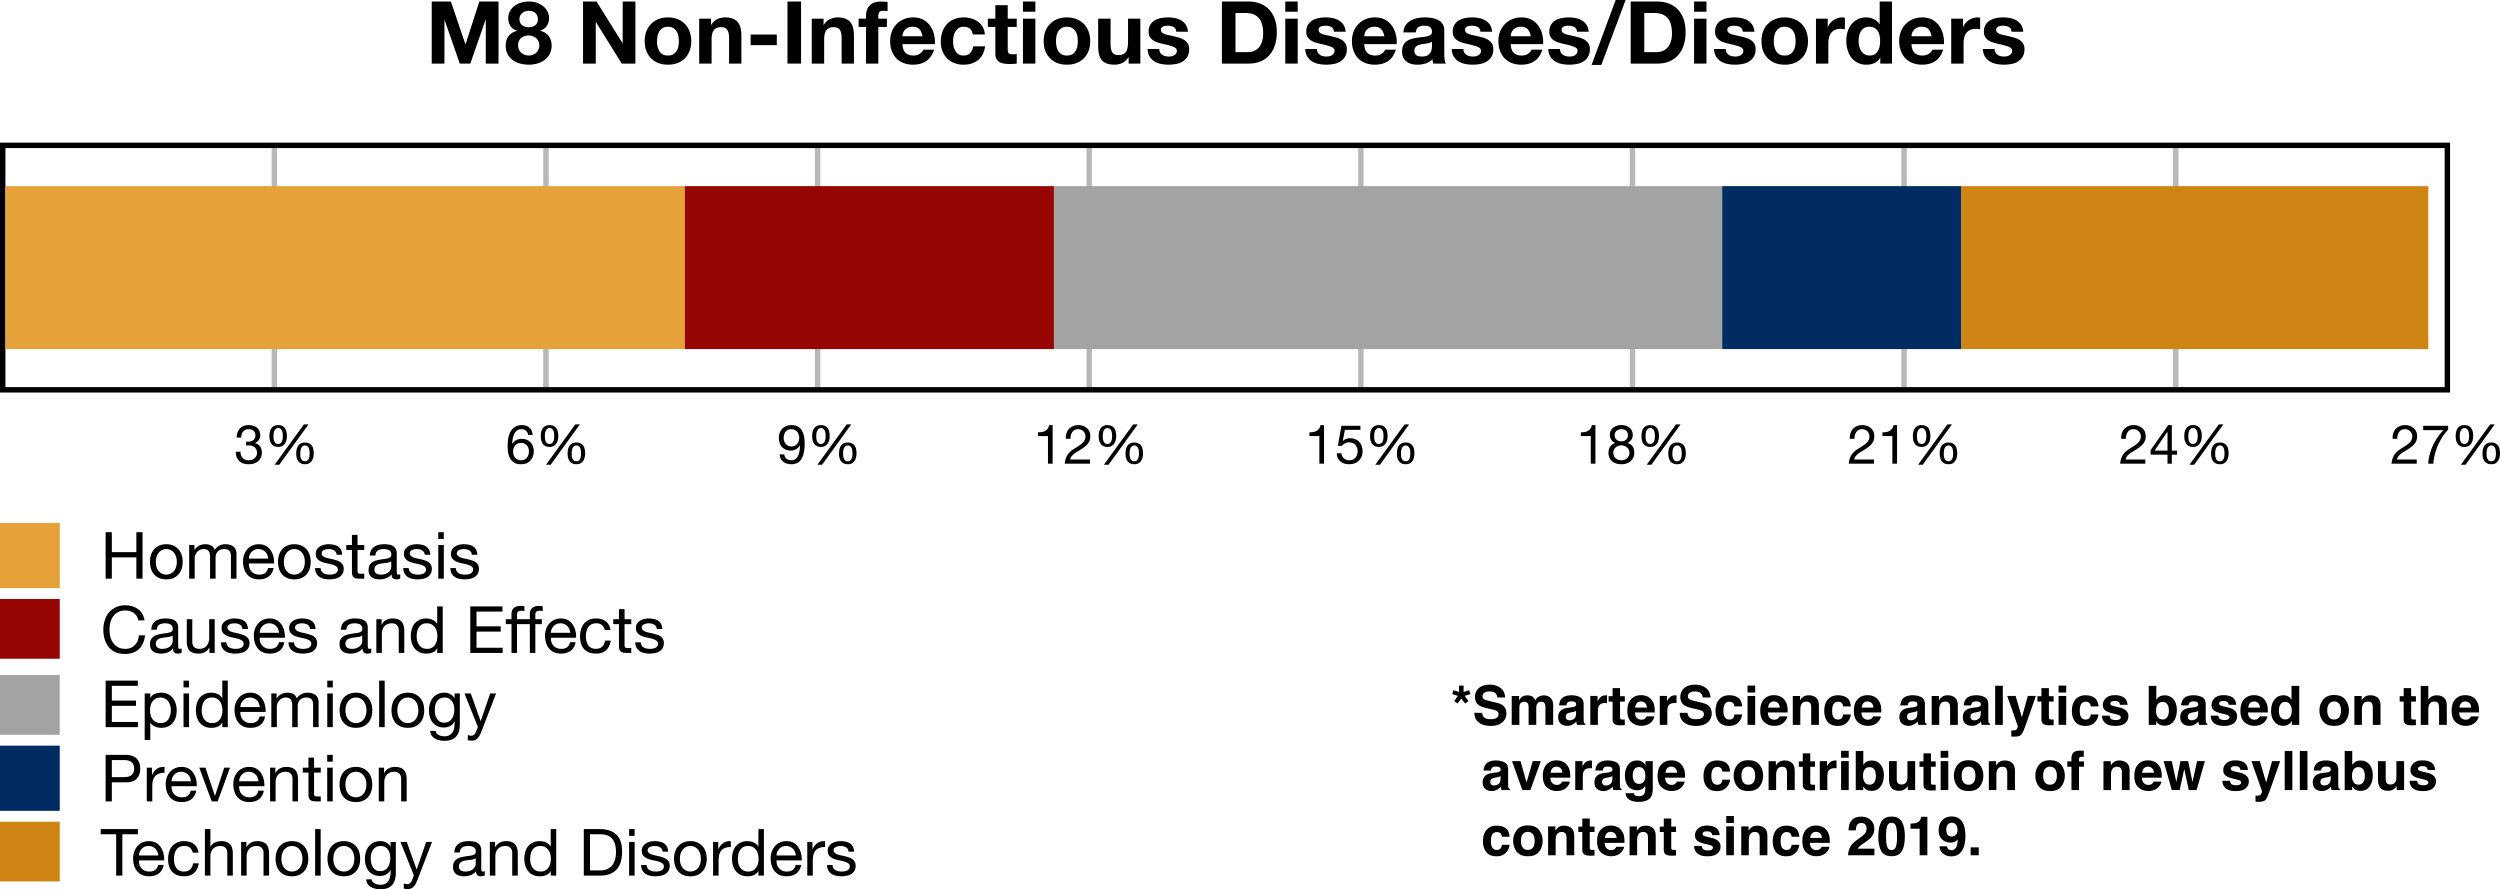<svg width="613.585" height="218.258" viewBox="0 0 460.189 163.694" version="1.2" xmlns:xlink="http://www.w3.org/1999/xlink" xmlns="http://www.w3.org/2000/svg"><defs><symbol overflow="visible" id="B"><path style="stroke:none" d="M.86-8.266V0h2.28v-3.734c0-.364.036-.707.11-1.032.07-.32.195-.601.375-.843.176-.239.406-.426.688-.563.289-.144.644-.219 1.062-.219.133 0 .273.012.422.032a1.9 1.9 0 0 1 .39.062v-2.125c-.18-.05-.34-.078-.484-.078a2.55 2.55 0 0 0-.844.14 3.149 3.149 0 0 0-.75.36c-.23.148-.437.328-.625.547-.18.219-.32.46-.421.719H3.03v-1.532zm0 0"/></symbol><symbol overflow="visible" id="Y"><path style="stroke:none" d="M1.516-3.094c0-.375.046-.707.14-1 .102-.289.242-.535.422-.734.176-.207.379-.363.61-.469.238-.101.488-.156.75-.156a1.77 1.77 0 0 1 1.375.625c.175.2.312.445.406.734.101.293.156.625.156 1s-.055.711-.156 1c-.094.293-.23.54-.407.735-.18.199-.386.351-.625.453a1.78 1.78 0 0 1-.75.156c-.261 0-.511-.05-.75-.156a1.752 1.752 0 0 1-.609-.453 2.073 2.073 0 0 1-.422-.735 3.254 3.254 0 0 1-.14-1zm-1.079 0c0 .461.063.887.188 1.281.125.387.313.727.563 1.016.257.293.578.524.953.688a3.41 3.41 0 0 0 1.296.234c.5 0 .93-.078 1.297-.234.375-.164.692-.395.954-.688a2.81 2.81 0 0 0 .578-1.015c.125-.395.187-.82.187-1.282 0-.457-.062-.883-.187-1.281a2.845 2.845 0 0 0-.579-1.031 2.83 2.83 0 0 0-.953-.688c-.367-.164-.796-.25-1.296-.25-.481 0-.915.086-1.297.25a2.791 2.791 0 0 0-.954.688c-.25.293-.437.636-.562 1.031a4.251 4.251 0 0 0-.188 1.281zm0 0"/></symbol><symbol overflow="visible" id="aa"><path style="stroke:none" d="M5.078-3.703H1.516c.007-.238.054-.461.14-.672.094-.207.211-.39.36-.547.156-.164.336-.297.546-.39.22-.094.458-.141.72-.141.257 0 .491.047.702.14.22.094.407.22.563.375.156.157.273.344.36.563.093.21.148.434.171.672zm.984 1.734H5.048c-.086.407-.266.715-.547.922-.273.2-.625.297-1.063.297-.335 0-.624-.055-.874-.172a1.83 1.83 0 0 1-.61-.453 1.753 1.753 0 0 1-.344-.64 2.358 2.358 0 0 1-.093-.782h4.64a4.37 4.37 0 0 0-.11-1.187 3.389 3.389 0 0 0-.452-1.141A2.752 2.752 0 0 0 4.719-6c-.367-.227-.824-.344-1.375-.344-.418 0-.809.078-1.172.235a2.662 2.662 0 0 0-.922.671 3.163 3.163 0 0 0-.61 1.032 3.817 3.817 0 0 0-.203 1.281c.008.48.079.918.204 1.313.125.398.312.742.562 1.03.25.294.55.516.906.673.364.156.797.234 1.297.234.707 0 1.29-.172 1.75-.516.469-.351.77-.879.907-1.578zm0 0"/></symbol><symbol overflow="visible" id="am"><path style="stroke:none" d="M4.984-4.219h1.047a2.346 2.346 0 0 0-.297-.937 2.09 2.09 0 0 0-.578-.672c-.23-.176-.5-.305-.812-.39a3.774 3.774 0 0 0-.985-.126c-.492 0-.918.09-1.28.266a2.57 2.57 0 0 0-.923.703c-.242.293-.422.64-.547 1.047-.117.406-.171.84-.171 1.297 0 .469.054.902.171 1.297.125.386.305.718.547 1 .25.273.555.484.922.64.363.145.785.219 1.266.219.789 0 1.414-.203 1.875-.61.457-.413.742-1.007.86-1.78H5.03c-.062.48-.242.855-.531 1.124-.281.262-.672.391-1.172.391-.324 0-.605-.063-.844-.188a1.7 1.7 0 0 1-.562-.515 2.587 2.587 0 0 1-.313-.734 3.724 3.724 0 0 1-.093-.844c0-.301.03-.598.093-.89.063-.302.164-.563.313-.782.144-.227.344-.41.594-.547.25-.133.554-.203.921-.203.438 0 .782.11 1.032.328.258.219.43.523.515.906zm0 0"/></symbol><symbol overflow="visible" id="ac"><path style="stroke:none" d="M2.188-6.203v-1.86H1.155v1.86H.11v.906h1.047v3.938c0 .293.024.527.078.703A.86.86 0 0 0 1.5-.25c.125.094.281.164.469.203.187.031.41.047.672.047h.78v-.906h-.468a3.63 3.63 0 0 1-.39-.016A.405.405 0 0 1 2.328-1a.295.295 0 0 1-.11-.156 1.011 1.011 0 0 1-.03-.297v-3.844h1.234v-.906zm0 0"/></symbol><symbol overflow="visible" id="ae"><path style="stroke:none" d="M1.844-7.313v-1.25H.828v1.25zM.828-6.202V0h1.016v-6.203zm0 0"/></symbol><symbol overflow="visible" id="ag"><path style="stroke:none" d="M5.906 0v-6.203H4.891v3.5c0 .281-.043.543-.125.781-.075.23-.188.434-.344.61-.149.18-.336.32-.563.421-.23.094-.5.141-.812.141-.399 0-.711-.11-.938-.328-.218-.227-.328-.535-.328-.922v-4.203H.766v4.078c0 .336.03.64.093.922.07.273.192.512.36.719.164.199.383.351.656.453.281.101.625.156 1.031.156.457 0 .852-.09 1.188-.266.332-.175.61-.457.828-.843h.016V0zm0 0"/></symbol><symbol overflow="visible" id="ab"><path style="stroke:none" d="M1.39-1.953H.376c.008.387.086.715.234.984.145.262.336.477.579.64.238.169.515.282.828.345.312.07.64.109.984.109.313 0 .625-.031.938-.094.32-.05.609-.148.859-.297.25-.156.453-.359.61-.609.155-.25.234-.563.234-.938 0-.289-.059-.535-.172-.734a1.436 1.436 0 0 0-.453-.5 2.22 2.22 0 0 0-.657-.312 8.801 8.801 0 0 0-.75-.22c-.242-.05-.48-.1-.718-.155a4.383 4.383 0 0 1-.657-.188 1.634 1.634 0 0 1-.468-.297.562.562 0 0 1-.188-.437c0-.157.04-.285.125-.39a.816.816 0 0 1 .313-.235 1.4 1.4 0 0 1 .421-.125c.157-.032.313-.047.47-.047.163 0 .327.023.484.062.164.032.316.09.453.172.144.086.258.196.344.328.082.125.132.29.156.485h1.015c-.023-.375-.101-.688-.234-.938a1.635 1.635 0 0 0-.547-.593 2.053 2.053 0 0 0-.797-.313 4.659 4.659 0 0 0-.969-.094c-.273 0-.546.04-.828.11a2.209 2.209 0 0 0-.734.312 1.74 1.74 0 0 0-.547.547C.566-5.156.5-4.891.5-4.578c0 .398.098.71.297.937.207.22.457.391.75.516.3.125.629.227.984.297.352.062.676.137.969.219.3.086.55.195.75.328a.671.671 0 0 1 .313.594c0 .199-.055.359-.157.484a.877.877 0 0 1-.36.281c-.148.063-.308.11-.484.14-.18.024-.343.032-.5.032-.21 0-.414-.02-.609-.063-.2-.039-.375-.109-.531-.203a1.077 1.077 0 0 1-.375-.375 1.158 1.158 0 0 1-.156-.562zm0 0"/></symbol><symbol overflow="visible" id="ax"><path style="stroke:none" d="M2.078-.953V-7.61H4c.52 0 .96.078 1.328.234.363.148.656.36.875.64.227.282.395.626.5 1.032.102.406.156.867.156 1.375 0 .523-.058.969-.171 1.344a3.368 3.368 0 0 1-.407.937 2.14 2.14 0 0 1-.578.578c-.21.149-.422.262-.64.344-.22.074-.43.121-.625.14a3.79 3.79 0 0 1-.47.032zm-1.14-7.61V0h2.937c.707 0 1.32-.098 1.844-.297A3.2 3.2 0 0 0 7-1.157a3.48 3.48 0 0 0 .75-1.405c.156-.563.234-1.204.234-1.922 0-1.375-.355-2.395-1.062-3.063-.711-.676-1.727-1.016-3.047-1.016zm0 0"/></symbol><symbol overflow="visible" id="ad"><path style="stroke:none" d="M6.266-.031c-.18.101-.422.156-.735.156-.261 0-.468-.074-.625-.219-.156-.144-.234-.383-.234-.719-.281.336-.61.575-.984.72a3.322 3.322 0 0 1-1.204.218c-.28 0-.546-.031-.796-.094a1.868 1.868 0 0 1-.657-.297 1.328 1.328 0 0 1-.437-.53c-.106-.22-.156-.485-.156-.798 0-.351.054-.64.171-.86.125-.226.282-.41.47-.546.194-.145.421-.254.671-.328.258-.07.52-.129.781-.172.281-.063.547-.102.797-.125.25-.031.469-.07.656-.125.196-.05.352-.125.47-.219.112-.101.171-.254.171-.453 0-.219-.043-.394-.125-.531a.93.93 0 0 0-.328-.313 1.428 1.428 0 0 0-.453-.14 2.484 2.484 0 0 0-.485-.047c-.43 0-.789.086-1.078.25-.281.168-.437.48-.469.937H.673c.02-.382.098-.707.234-.968a1.7 1.7 0 0 1 .578-.641c.239-.164.508-.285.813-.36.312-.07.644-.109 1-.109.281 0 .555.024.828.063.281.031.531.11.75.234.227.125.41.305.547.531.133.22.203.512.203.875v3.188c0 .242.016.418.047.531.031.117.125.172.281.172.082 0 .188-.02.313-.063zM4.609-3.203a1.38 1.38 0 0 1-.5.219c-.21.043-.43.078-.656.109-.23.023-.465.055-.703.094a2.33 2.33 0 0 0-.625.172.998.998 0 0 0-.438.343c-.117.149-.171.344-.171.594 0 .168.03.313.093.438.07.117.16.21.266.28a1.8 1.8 0 0 0 .375.157c.145.031.3.047.469.047.332 0 .617-.047.86-.14.237-.094.429-.208.577-.344.157-.145.27-.297.344-.454.07-.164.11-.32.11-.468zm0 0"/></symbol><symbol overflow="visible" id="as"><path style="stroke:none" d="M.734-6.203V0H1.75v-2.766c0-.394.035-.742.11-1.046.081-.313.21-.579.39-.797a1.55 1.55 0 0 1 .703-.485A2.88 2.88 0 0 1 4-5.266v-1.078c-.555-.02-1.012.09-1.375.328-.355.243-.656.618-.906 1.125h-.032v-1.312zm0 0"/></symbol><symbol overflow="visible" id="aj"><path style="stroke:none" d="M1.516-3.047c0-.3.03-.598.093-.89.063-.29.164-.547.313-.766A1.62 1.62 0 0 1 2.5-5.25c.238-.133.531-.203.875-.203.352 0 .648.07.89.203.25.137.454.313.61.531.156.211.27.461.344.75.07.281.11.574.11.875 0 .293-.04.578-.11.86a2.154 2.154 0 0 1-.328.75 1.68 1.68 0 0 1-.579.53c-.242.138-.53.204-.875.204-.335 0-.624-.063-.874-.188a1.809 1.809 0 0 1-.594-.515 2.188 2.188 0 0 1-.344-.734 3.345 3.345 0 0 1-.11-.86zM6.312 0v-8.563H5.298v3.188h-.031a1.743 1.743 0 0 0-.422-.469 1.991 1.991 0 0 0-.516-.297c-.18-.07-.36-.125-.547-.156a3.156 3.156 0 0 0-.515-.047c-.47 0-.887.09-1.25.266a2.55 2.55 0 0 0-.891.687c-.23.293-.402.637-.516 1.032a4.228 4.228 0 0 0-.171 1.234c0 .45.054.871.171 1.266.125.386.301.73.532 1.03.238.294.535.528.89.704.352.164.77.25 1.25.25.438 0 .832-.074 1.188-.219.363-.156.629-.406.797-.75h.03V0zm0 0"/></symbol><symbol overflow="visible" id="X"><path style="stroke:none" d="M.938-8.563V0h1.14v-3.922h4.516V0h1.14v-8.563h-1.14v3.672H2.078v-3.671zm0 0"/></symbol><symbol overflow="visible" id="Z"><path style="stroke:none" d="M.766-6.203V0H1.78v-3.86c0-.124.032-.273.094-.453.063-.175.156-.347.281-.515.133-.176.305-.32.516-.438.219-.125.473-.187.765-.187.239 0 .43.039.579.11a.785.785 0 0 1 .343.28c.094.125.157.274.188.438.039.168.062.355.062.563V0h1.016v-3.86c0-.476.14-.863.422-1.156.289-.289.691-.437 1.203-.437.25 0 .453.039.61.11a.878.878 0 0 1 .359.296c.094.125.156.274.187.438.031.168.047.351.047.546V0H9.47v-4.547c0-.32-.055-.598-.156-.828a1.256 1.256 0 0 0-.422-.547c-.18-.144-.391-.25-.641-.312a3.11 3.11 0 0 0-.844-.11c-.406 0-.781.094-1.125.282a2.11 2.11 0 0 0-.828.765c-.125-.383-.344-.656-.656-.812a2.316 2.316 0 0 0-1.047-.235c-.867 0-1.531.352-2 1.047h-.016v-.906zm0 0"/></symbol><symbol overflow="visible" id="af"><path style="stroke:none" d="M6.953-5.984h1.14c-.062-.457-.198-.86-.405-1.204a2.961 2.961 0 0 0-.782-.875 3.488 3.488 0 0 0-1.062-.515 4.204 4.204 0 0 0-1.266-.188c-.656 0-1.242.121-1.75.36-.512.23-.937.547-1.281.953-.336.406-.59.887-.766 1.437a5.53 5.53 0 0 0-.265 1.75c0 .625.082 1.215.25 1.766A4.2 4.2 0 0 0 1.5-1.078c.32.398.734.71 1.234.937.5.22 1.079.329 1.735.329 1.101 0 1.968-.297 2.593-.891.633-.602 1.008-1.445 1.125-2.531h-1.14a3.242 3.242 0 0 1-.219 1 2.505 2.505 0 0 1-.5.78c-.21.22-.46.391-.75.516a2.522 2.522 0 0 1-1 .188c-.523 0-.965-.094-1.328-.281a2.659 2.659 0 0 1-.906-.782 3.201 3.201 0 0 1-.531-1.14 5.903 5.903 0 0 1-.157-1.39c0-.446.051-.88.157-1.298a3.28 3.28 0 0 1 .53-1.109c.239-.32.54-.578.907-.766.363-.195.8-.296 1.313-.296.593 0 1.109.152 1.546.453.438.304.72.761.844 1.375zm0 0"/></symbol><symbol overflow="visible" id="ak"><path style="stroke:none" d="M.938-8.563V0H6.89v-.953H2.078v-2.969h4.453v-.969H2.078v-2.718H6.86v-.954zm0 0"/></symbol><symbol overflow="visible" id="an"><path style="stroke:none" d="M.797-6.203v8.562h1.031V-.828h.016c.113.187.254.344.422.469.164.117.336.21.515.28.188.075.375.126.563.157.187.031.36.047.515.047.47 0 .88-.086 1.235-.25a2.53 2.53 0 0 0 .89-.688c.239-.289.414-.628.532-1.015.113-.395.171-.813.171-1.25 0-.445-.062-.863-.187-1.25a2.937 2.937 0 0 0-.531-1.031 2.71 2.71 0 0 0-.89-.72c-.356-.175-.774-.265-1.25-.265-.43 0-.825.078-1.188.235a1.499 1.499 0 0 0-.797.75h-.016v-.844zm4.812 3.047c0 .304-.039.601-.109.89-.063.282-.168.54-.313.766-.136.23-.324.414-.562.547-.242.137-.531.203-.875.203-.355 0-.656-.066-.906-.203a1.789 1.789 0 0 1-.61-.516 2.197 2.197 0 0 1-.343-.75 3.775 3.775 0 0 1-.016-1.734c.07-.281.188-.531.344-.75a1.77 1.77 0 0 1 .594-.547c.238-.133.53-.203.874-.203.32 0 .602.07.844.203.25.125.453.297.61.516.156.21.27.453.343.734.082.273.125.555.125.844zm0 0"/></symbol><symbol overflow="visible" id="ao"><path style="stroke:none" d="M.828-8.563V0h1.016v-8.563zm0 0"/></symbol><symbol overflow="visible" id="ap"><path style="stroke:none" d="M6.125-.531v-5.672h-.969v.89h-.015a1.728 1.728 0 0 0-.766-.765 2.226 2.226 0 0 0-1.078-.266c-.531 0-.985.106-1.36.313-.367.199-.664.46-.89.781a3.097 3.097 0 0 0-.469 1.047c-.094.387-.14.762-.14 1.125 0 .43.054.836.171 1.219.114.375.286.71.516 1 .227.28.516.507.86.671.35.168.757.25 1.218.25.395 0 .77-.085 1.125-.265.363-.188.633-.473.813-.86h.015v.422c0 .344-.039.657-.11.938-.062.289-.171.535-.327.734-.149.207-.34.367-.578.485a1.9 1.9 0 0 1-.844.171c-.168 0-.344-.023-.531-.062a1.685 1.685 0 0 1-.5-.172 1.22 1.22 0 0 1-.407-.312.736.736 0 0 1-.171-.454H.671c.02.333.11.614.265.844.157.239.352.426.594.563.25.144.524.25.828.312.301.07.594.11.875.11 1 0 1.727-.258 2.188-.766.469-.5.703-1.262.703-2.281zm-2.86-.297c-.335 0-.617-.067-.843-.203a1.665 1.665 0 0 1-.531-.563 2.53 2.53 0 0 1-.297-.75 4.405 4.405 0 0 1-.078-.844c0-.3.03-.585.093-.859.07-.27.18-.508.329-.719.144-.207.332-.375.562-.5.238-.125.52-.187.844-.187.32 0 .594.07.812.203.227.125.41.297.547.516.145.21.25.445.313.703.062.261.093.527.093.797 0 .293-.039.586-.109.875-.063.28-.168.539-.313.765-.148.23-.34.418-.578.563-.23.136-.511.203-.843.203zm0 0"/></symbol><symbol overflow="visible" id="aq"><path style="stroke:none" d="M3.203.828c-.117.3-.234.555-.36.766a1.87 1.87 0 0 1-.39.5 1.293 1.293 0 0 1-.469.297c-.168.062-.359.093-.578.093-.125 0-.25-.011-.375-.03a1.26 1.26 0 0 1-.328-.079v-.938c.082.04.18.07.297.094.113.032.21.047.297.047a.843.843 0 0 0 .516-.156.875.875 0 0 0 .328-.406l.421-1.047L.095-6.203H1.25l1.813 5.078h.015l1.75-5.078h1.078zm0 0"/></symbol><symbol overflow="visible" id="ar"><path style="stroke:none" d="M2.078-4.469v-3.14h2.235c.644 0 1.117.136 1.421.406.301.273.454.664.454 1.172 0 .511-.153.902-.454 1.172-.304.273-.777.402-1.421.39zM.938-8.562V0h1.14v-3.5h2.61c.863.012 1.515-.207 1.953-.656.445-.457.671-1.082.671-1.875 0-.801-.226-1.422-.671-1.86-.438-.445-1.09-.671-1.954-.671zm0 0"/></symbol><symbol overflow="visible" id="at"><path style="stroke:none" d="m3.563 0 2.265-6.203H4.766L3.078-1.031h-.031L1.312-6.203H.173L2.469 0zm0 0"/></symbol><symbol overflow="visible" id="au"><path style="stroke:none" d="M2.875-7.61V0h1.14v-7.61h2.86v-.952H.031v.953zm0 0"/></symbol><symbol overflow="visible" id="aw"><path style="stroke:none" d="M.766-8.563V0H1.78v-3.5c0-.281.035-.535.11-.766.082-.238.195-.445.343-.625.157-.175.348-.312.579-.406.226-.101.5-.156.812-.156.395 0 .703.117.922.344.226.218.344.523.344.906V0h1.015v-4.078c0-.332-.039-.633-.11-.906a1.688 1.688 0 0 0-.343-.72 1.537 1.537 0 0 0-.672-.468c-.273-.113-.61-.172-1.015-.172-.188 0-.383.024-.579.063a1.986 1.986 0 0 0-.562.187 1.96 1.96 0 0 0-.484.328 1.367 1.367 0 0 0-.329.47h-.03v-3.266zm0 0"/></symbol><symbol overflow="visible" id="M"><path style="stroke:none" d="M5.094-6.234v-.735H.5v.797h3.719c-.375.399-.727.828-1.047 1.297-.324.46-.61.953-.86 1.484-.242.524-.437 1.07-.593 1.641A8.626 8.626 0 0 0 1.422 0h.953a8.99 8.99 0 0 1 .266-1.703c.156-.594.351-1.164.593-1.719.25-.55.532-1.066.844-1.547.313-.488.649-.91 1.016-1.265zm0 0"/></symbol><symbol overflow="visible" id="J"><path style="stroke:none" d="M4.703-6.219v-.75h-3.5L.547-3.297l.719.047c.164-.195.359-.36.578-.484.218-.125.468-.188.75-.188.238 0 .457.043.656.125.195.074.363.184.5.328.133.149.238.32.313.516.082.2.125.414.125.64 0 .282-.043.528-.125.735-.075.21-.18.387-.313.531a1.345 1.345 0 0 1-.484.313 1.71 1.71 0 0 1-1.156.016 1.382 1.382 0 0 1-.47-.266 1.74 1.74 0 0 1-.312-.422 1.276 1.276 0 0 1-.125-.5h-.86c.009.312.071.601.188.86.125.25.29.464.5.64.207.168.446.297.719.39.27.082.555.125.86.125a2.83 2.83 0 0 0 1.078-.187 2.209 2.209 0 0 0 1.25-1.281c.101-.29.156-.582.156-.875 0-.407-.063-.758-.188-1.063a2.027 2.027 0 0 0-.484-.765 1.887 1.887 0 0 0-.734-.454 2.604 2.604 0 0 0-.891-.156c-.242 0-.485.043-.735.125a1.28 1.28 0 0 0-.578.39l-.03-.03.39-2.032zm0 0"/></symbol><symbol overflow="visible" id="E"><path style="stroke:none" d="M1.672-5.078c0-.156.008-.317.031-.484.02-.165.063-.32.125-.47a.911.911 0 0 1 .266-.359.658.658 0 0 1 .453-.156c.187 0 .332.055.437.156a.95.95 0 0 1 .266.36c.063.148.098.304.11.468a4.1 4.1 0 0 1 .03.47c0 .155-.011.323-.03.5a1.8 1.8 0 0 1-.126.468.92.92 0 0 1-.265.36.698.698 0 0 1-.453.14.69.69 0 0 1-.454-.14 1.164 1.164 0 0 1-.25-.36 1.658 1.658 0 0 1-.125-.469 7.217 7.217 0 0 1-.015-.484zm-.75.016c0 .273.023.527.078.765.063.242.156.453.281.64.125.18.29.321.5.423.207.105.461.156.766.156.289 0 .535-.055.734-.172a1.49 1.49 0 0 0 .485-.438c.132-.187.226-.398.28-.64.063-.25.095-.504.095-.766 0-.27-.028-.523-.079-.765a1.76 1.76 0 0 0-.265-.641 1.248 1.248 0 0 0-.485-.422c-.199-.113-.453-.172-.765-.172-.313 0-.574.059-.781.172-.211.106-.375.25-.5.438A1.827 1.827 0 0 0 1-5.828a3.462 3.462 0 0 0-.078.766zm5.687 3.187c0-.156.008-.316.032-.484.02-.176.062-.332.125-.47a.911.911 0 0 1 .265-.358.658.658 0 0 1 .453-.157c.188 0 .332.055.438.156a.95.95 0 0 1 .266.36c.062.137.097.293.109.469a4.1 4.1 0 0 1 .031.468c0 .157-.012.325-.031.5a1.8 1.8 0 0 1-.125.47.92.92 0 0 1-.266.359c-.117.085-.265.125-.453.125A.69.69 0 0 1 7-.579a.972.972 0 0 1-.25-.36 1.658 1.658 0 0 1-.125-.468 6.55 6.55 0 0 1-.016-.469zm-.75.016c0 .273.024.527.079.765.062.242.156.45.28.625.126.18.29.32.5.422.208.102.462.156.766.156.29 0 .536-.054.735-.156a1.49 1.49 0 0 0 .484-.437c.133-.188.227-.399.281-.641.063-.25.094-.504.094-.766 0-.27-.027-.523-.078-.765a1.563 1.563 0 0 0-.25-.64 1.357 1.357 0 0 0-.5-.423c-.2-.113-.453-.172-.766-.172-.312 0-.574.059-.78.172-.2.106-.368.25-.5.438a1.827 1.827 0 0 0-.266.656 3.462 3.462 0 0 0-.079.766zm1.407-5.36L1.875.203h.86l5.374-7.422zm0 0"/></symbol><symbol overflow="visible" id="L"><path style="stroke:none" d="M3.39-2.406H1.017l2.359-3.469h.016zm.797 0v-4.688h-.671L.28-2.484v.828h3.11V0h.796v-1.656h.97v-.75zm0 0"/></symbol><symbol overflow="visible" id="H"><path style="stroke:none" d="M3.563 0v-7.094h-.657a1.474 1.474 0 0 1-.265.672 1.425 1.425 0 0 1-.47.406c-.179.094-.382.164-.608.204-.22.03-.45.046-.688.046v.688h1.828V0zm0 0"/></symbol><symbol overflow="visible" id="I"><path style="stroke:none" d="M.438-4.578h.859c-.012-.219.008-.43.062-.64.051-.208.13-.395.235-.563.113-.164.258-.301.437-.407.176-.101.39-.156.64-.156.188 0 .364.032.532.094a1.33 1.33 0 0 1 .719.672c.082.156.125.328.125.516a1.625 1.625 0 0 1-.469 1.171 3.57 3.57 0 0 1-.562.47c-.22.155-.48.327-.782.515-.25.148-.492.304-.718.469a3.794 3.794 0 0 0-.61.593c-.18.219-.324.48-.437.782A3.855 3.855 0 0 0 .234 0h4.641v-.75h-3.64c.038-.219.124-.41.25-.578.132-.176.288-.336.468-.484.188-.145.39-.282.61-.407.218-.133.437-.27.656-.406.219-.133.43-.281.64-.438a3.28 3.28 0 0 0 .547-.515c.164-.188.297-.399.39-.64.095-.239.141-.516.141-.829 0-.332-.058-.625-.171-.875a1.732 1.732 0 0 0-.485-.64 2.272 2.272 0 0 0-.703-.391 2.526 2.526 0 0 0-.86-.14c-.374 0-.71.07-1 .202-.292.125-.538.297-.734.516-.199.219-.343.484-.437.797a2.765 2.765 0 0 0-.11 1zm0 0"/></symbol><symbol overflow="visible" id="F"><path style="stroke:none" d="M4.14-5.281h.844c-.054-.582-.25-1.032-.593-1.344-.344-.313-.813-.469-1.407-.469-.5 0-.918.11-1.25.328-.336.211-.605.493-.812.844-.2.356-.34.762-.422 1.219-.086.46-.125.93-.125 1.406 0 .375.023.766.078 1.172.063.398.176.762.344 1.094.176.336.426.61.75.828.32.207.742.312 1.266.312.445 0 .82-.074 1.124-.218a2.095 2.095 0 0 0 1.126-1.344c.082-.281.125-.55.125-.813 0-.32-.055-.625-.157-.906a1.914 1.914 0 0 0-.422-.719 1.846 1.846 0 0 0-.671-.484 2.184 2.184 0 0 0-.922-.188c-.387 0-.73.075-1.032.22-.293.148-.539.386-.734.718l-.016-.031c0-.27.02-.563.063-.875.05-.313.14-.602.266-.875.125-.27.296-.492.515-.672.219-.176.508-.266.875-.266.332 0 .602.102.813.297.207.188.332.445.375.766zM2.86-3.813c.238 0 .445.047.624.141.188.086.336.2.454.344.124.137.21.305.265.5.063.2.094.406.094.625 0 .21-.04.414-.11.61a1.466 1.466 0 0 1-.28.5 1.184 1.184 0 0 1-.438.343c-.18.086-.383.125-.61.125a1.477 1.477 0 0 1-1.093-.453 1.783 1.783 0 0 1-.282-.5 2.051 2.051 0 0 1-.093-.625c0-.227.03-.438.093-.625.063-.195.157-.367.282-.516.125-.144.273-.258.453-.344.187-.082.398-.124.64-.124zm0 0"/></symbol><symbol overflow="visible" id="K"><path style="stroke:none" d="M1.547-5.25c0-.176.031-.332.094-.469.07-.133.16-.25.265-.343.114-.094.25-.16.407-.204.156-.05.316-.078.484-.078.344 0 .625.094.844.282.226.18.343.449.343.812 0 .367-.117.648-.343.844-.22.199-.496.297-.829.297-.18 0-.343-.02-.5-.063a1.232 1.232 0 0 1-.39-.219 1.048 1.048 0 0 1-.281-.343 1.293 1.293 0 0 1-.094-.516zm-.89-.031c0 .324.085.62.265.89.176.274.414.465.719.579-.399.148-.704.374-.922.687-.211.305-.313.664-.313 1.078 0 .367.055.684.172.953.125.274.297.496.516.672.218.18.472.313.765.406.29.082.61.125.954.125.32 0 .624-.046.906-.14.289-.094.539-.227.75-.406.218-.188.383-.41.5-.672.125-.27.187-.582.187-.938 0-.437-.105-.805-.312-1.11-.2-.3-.512-.519-.938-.655.29-.133.524-.333.703-.594.176-.258.266-.551.266-.875 0-.227-.043-.446-.125-.657-.074-.218-.2-.41-.375-.578a1.796 1.796 0 0 0-.656-.421 2.828 2.828 0 0 0-.985-.157 2.54 2.54 0 0 0-.796.125 2.22 2.22 0 0 0-.672.36c-.188.148-.34.336-.454.562a1.752 1.752 0 0 0-.156.766zM1.296-2c0-.207.035-.395.11-.563.081-.164.19-.304.327-.421.133-.125.29-.22.47-.282.187-.062.382-.093.593-.093.195 0 .383.039.562.109.176.063.332.156.47.281.132.117.237.258.312.422.082.168.125.344.125.531 0 .211-.04.399-.11.563a1.34 1.34 0 0 1-.312.437c-.125.118-.278.211-.453.282-.18.074-.371.109-.579.109-.437 0-.804-.117-1.093-.36-.282-.25-.422-.585-.422-1.015zm0 0"/></symbol><symbol overflow="visible" id="D"><path style="stroke:none" d="M2.188-4.047v.719c.156-.02.32-.031.5-.031.218 0 .414.03.593.093.188.055.344.137.469.25.133.118.242.262.328.438.082.168.125.36.125.578 0 .21-.043.402-.125.578-.086.168-.2.313-.344.438a1.418 1.418 0 0 1-.484.265 1.871 1.871 0 0 1-.594.094c-.48 0-.851-.145-1.11-.438-.25-.289-.382-.664-.39-1.125h-.86c0 .368.052.696.157.985.113.281.27.523.469.719.207.199.457.351.75.453.3.093.629.14.984.14.332 0 .645-.043.938-.125.3-.093.562-.226.781-.406.219-.187.39-.414.516-.687.132-.27.203-.582.203-.938 0-.426-.106-.797-.313-1.11-.21-.312-.531-.515-.968-.609v-.015a1.79 1.79 0 0 0 .703-.547c.187-.25.28-.535.28-.86 0-.332-.058-.617-.171-.859a1.45 1.45 0 0 0-.453-.578 1.808 1.808 0 0 0-.688-.344 2.806 2.806 0 0 0-.843-.125c-.356 0-.668.059-.938.172a1.886 1.886 0 0 0-.672.469c-.18.2-.32.437-.422.719a3.182 3.182 0 0 0-.156.937h.844c0-.207.023-.406.078-.594.05-.187.133-.347.25-.484a1.25 1.25 0 0 1 .422-.344 1.32 1.32 0 0 1 .594-.125c.363 0 .664.102.906.297.238.188.36.469.36.844 0 .187-.04.355-.11.5a1.12 1.12 0 0 1-.297.375 1.436 1.436 0 0 1-.438.219 2.07 2.07 0 0 1-.515.062h-.36zm0 0"/></symbol><symbol overflow="visible" id="G"><path style="stroke:none" d="M1.344-1.703h-.86c.051.605.274 1.058.672 1.36.395.304.89.452 1.485.452.863 0 1.488-.328 1.875-.984.382-.656.578-1.598.578-2.828 0-.664-.07-1.219-.203-1.656-.125-.438-.297-.782-.516-1.032a1.82 1.82 0 0 0-.766-.546 2.844 2.844 0 0 0-.937-.157c-.344 0-.664.059-.953.172A2.123 2.123 0 0 0 .516-5.719a2.414 2.414 0 0 0-.172.938c0 .343.047.668.14.968.094.293.235.543.422.75.196.2.438.36.719.485.281.117.598.172.953.172.344 0 .66-.086.953-.266.301-.176.531-.414.688-.719l.015.016c-.023.93-.164 1.621-.421 2.078-.262.45-.653.672-1.172.672-.344 0-.641-.094-.891-.281-.242-.188-.375-.453-.406-.797zm2.75-3.016c0 .211-.04.407-.11.594a1.466 1.466 0 0 1-.28.5 1.261 1.261 0 0 1-.47.344c-.18.086-.375.125-.593.125-.211 0-.403-.04-.579-.125a1.447 1.447 0 0 1-.437-.328 1.808 1.808 0 0 1-.281-.485 1.516 1.516 0 0 1-.11-.562c0-.219.024-.426.079-.625.05-.207.128-.39.234-.547.113-.156.258-.281.437-.375.176-.094.391-.14.641-.14.238 0 .445.046.625.14.188.086.344.203.469.36.125.148.219.32.281.515.063.187.094.39.094.61zm0 0"/></symbol><symbol overflow="visible" id="k"><path style="stroke:none" d="M1.11-11.422V0h2.343v-8.016h.031L6.281 0H8.22l2.812-8.094h.031V0h2.344v-11.422H9.875l-2.531 7.86h-.032l-2.671-7.86zm0 0"/></symbol><symbol overflow="visible" id="l"><path style="stroke:none" d="M2.75-8.156c0-.258.047-.485.14-.672a1.37 1.37 0 0 1 .376-.485c.156-.124.336-.222.546-.296.208-.07.426-.11.657-.11.343 0 .625.059.843.172a1.398 1.398 0 0 1 .766.906c.04.168.063.329.063.485 0 .48-.164.844-.485 1.094-.312.25-.71.375-1.187.375-.461 0-.86-.125-1.203-.375-.344-.25-.516-.614-.516-1.094zM.687-8.375c0 .563.133 1.055.407 1.469.281.418.695.699 1.25.843v.032c-.68.156-1.203.476-1.578.953C.398-4.598.219-4 .219-3.281c0 .605.117 1.125.36 1.562.237.438.554.805.952 1.094.407.293.86.5 1.36.625.507.133 1.039.203 1.593.203.52 0 1.032-.07 1.532-.203.5-.145.945-.363 1.343-.656.395-.29.711-.656.954-1.094.238-.438.359-.953.359-1.547 0-.707-.184-1.3-.547-1.781-.367-.488-.883-.805-1.547-.953v-.032c.54-.187.945-.484 1.219-.89.27-.414.406-.906.406-1.469 0-.27-.062-.578-.187-.922a2.688 2.688 0 0 0-.641-.984c-.293-.3-.68-.555-1.156-.766-.48-.219-1.063-.328-1.75-.328-.461 0-.914.063-1.36.188-.449.125-.855.32-1.218.578a3.245 3.245 0 0 0-.875.969c-.22.374-.329.812-.329 1.312zM2.5-3.391c0-.57.188-1.007.563-1.312.382-.313.859-.469 1.421-.469.258 0 .504.047.735.14.226.087.43.204.61.36.175.156.316.344.421.563.102.218.156.464.156.734 0 .281-.054.543-.156.781-.094.23-.23.43-.406.594-.18.156-.383.281-.61.375-.23.094-.48.14-.75.14-.273 0-.53-.046-.78-.14A2.033 2.033 0 0 1 3.077-2a1.75 1.75 0 0 1-.422-.594A1.947 1.947 0 0 1 2.5-3.39zm0 0"/></symbol><symbol overflow="visible" id="m"><path style="stroke:none" d="M1.11-11.422V0h2.343v-7.64h.031L8.234 0h2.516v-11.422H8.406v7.656h-.031l-4.781-7.656zm0 0"/></symbol><symbol overflow="visible" id="n"><path style="stroke:none" d="M2.875-4.125c0-.332.031-.656.094-.969.07-.32.18-.601.328-.843.156-.25.36-.454.61-.61.257-.156.581-.234.968-.234.383 0 .707.078.969.234.258.156.468.36.625.61.156.242.265.523.328.843.062.313.094.637.094.969 0 .336-.032.656-.094.969a2.503 2.503 0 0 1-.328.844c-.157.25-.367.453-.625.609-.262.148-.586.219-.969.219-.387 0-.71-.07-.969-.22a1.892 1.892 0 0 1-.61-.609 2.878 2.878 0 0 1-.327-.843 4.91 4.91 0 0 1-.094-.969zm-2.266 0c0 .656.098 1.258.297 1.797.207.531.5.984.875 1.36.375.374.82.667 1.344.874.52.196 1.102.297 1.75.297a5.01 5.01 0 0 0 1.766-.297C7.17-.3 7.625-.594 8-.969s.66-.828.86-1.36c.206-.538.312-1.14.312-1.796 0-.664-.106-1.266-.313-1.797-.199-.539-.484-1-.859-1.375a3.88 3.88 0 0 0-1.36-.89A4.756 4.756 0 0 0 4.876-8.5c-.648 0-1.23.105-1.75.313A3.887 3.887 0 0 0 .906-5.922C.707-5.39.61-4.789.61-4.125zm0 0"/></symbol><symbol overflow="visible" id="o"><path style="stroke:none" d="M.86-8.266V0h2.28v-4.344c0-.832.133-1.43.407-1.797.281-.375.726-.562 1.344-.562.55 0 .93.168 1.14.5.219.336.328.844.328 1.531V0h2.266v-5.094c0-.508-.047-.972-.14-1.39a2.562 2.562 0 0 0-.47-1.079c-.218-.289-.527-.519-.921-.687-.387-.164-.887-.25-1.5-.25-.48 0-.95.11-1.407.328-.46.219-.828.57-1.109 1.047h-.047v-1.14zm0 0"/></symbol><symbol overflow="visible" id="p"><path style="stroke:none" d="M.844-5.344v1.953h4.812v-1.953zm0 0"/></symbol><symbol overflow="visible" id="q"><path style="stroke:none" d="M1.11-11.422V0h2.5v-11.422zm0 0"/></symbol><symbol overflow="visible" id="r"><path style="stroke:none" d="M1.36-6.75V0h2.265v-6.75h1.578v-1.516H3.625v-.5c0-.343.066-.586.203-.734.133-.145.36-.219.672-.219.281 0 .555.024.828.063v-1.703c-.187-.008-.387-.02-.594-.032-.199-.02-.402-.03-.609-.03-.93 0-1.621.233-2.078.702-.461.469-.688 1.074-.688 1.813v.64H0v1.516zm0 0"/></symbol><symbol overflow="visible" id="s"><path style="stroke:none" d="M6.438-5.031H2.733c.008-.157.04-.332.094-.532a1.64 1.64 0 0 1 .313-.578c.144-.187.336-.336.578-.453.238-.125.539-.187.906-.187.55 0 .96.152 1.234.453.27.293.461.726.579 1.297zM2.733-3.578h5.97a5.754 5.754 0 0 0-.173-1.844 4.575 4.575 0 0 0-.719-1.562 3.625 3.625 0 0 0-1.28-1.11c-.524-.27-1.137-.406-1.845-.406-.625 0-1.199.117-1.718.344a3.91 3.91 0 0 0-1.344.922 4.164 4.164 0 0 0-.86 1.375A4.9 4.9 0 0 0 .47-4.125c0 .637.097 1.227.297 1.766.195.53.472.992.828 1.375.363.375.804.668 1.328.875a4.815 4.815 0 0 0 1.765.312c.938 0 1.735-.21 2.391-.64.664-.426 1.16-1.133 1.484-2.126h-2c-.074.262-.277.508-.609.735-.336.23-.73.344-1.187.344-.637 0-1.125-.164-1.47-.5-.343-.332-.53-.864-.562-1.594zm0 0"/></symbol><symbol overflow="visible" id="t"><path style="stroke:none" d="M6.5-5.36h2.219c-.031-.53-.164-.988-.39-1.374a2.983 2.983 0 0 0-.876-.985 3.738 3.738 0 0 0-1.219-.578A4.936 4.936 0 0 0 4.828-8.5c-.668 0-1.266.117-1.797.344a3.633 3.633 0 0 0-1.328.937 4.077 4.077 0 0 0-.812 1.422 5.526 5.526 0 0 0-.282 1.781c0 .618.098 1.184.297 1.704.207.523.489.968.844 1.343.363.367.805.653 1.328.86.52.207 1.086.312 1.703.312 1.102 0 2.004-.285 2.703-.86.707-.57 1.133-1.41 1.282-2.515H6.578c-.074.512-.262.922-.562 1.235-.293.304-.711.453-1.25.453-.356 0-.657-.079-.907-.235a1.882 1.882 0 0 1-.578-.625 3.22 3.22 0 0 1-.312-.828 4.673 4.673 0 0 1 0-1.86c.07-.312.18-.597.328-.859.156-.257.351-.472.594-.64.25-.164.554-.25.921-.25.97 0 1.532.476 1.688 1.422zm0 0"/></symbol><symbol overflow="visible" id="u"><path style="stroke:none" d="M3.75-8.266v-2.484H1.469v2.484H.094v1.516h1.375v4.875c0 .418.066.758.203 1.016.144.25.336.449.578.593.238.137.516.227.828.266.313.05.645.078 1 .078.227 0 .457-.008.688-.015.238-.012.453-.032.64-.063v-1.766c-.105.024-.218.04-.343.047a3.582 3.582 0 0 1-.36.016c-.387 0-.64-.063-.766-.188-.124-.125-.187-.379-.187-.765V-6.75h1.656v-1.516zm0 0"/></symbol><symbol overflow="visible" id="v"><path style="stroke:none" d="M3.203-9.547v-1.875H.922v1.875zM.922-8.266V0h2.281v-8.266zm0 0"/></symbol><symbol overflow="visible" id="w"><path style="stroke:none" d="M8.625 0v-8.266H6.359v4.329c0 .843-.14 1.453-.421 1.828-.282.367-.731.546-1.344.546-.543 0-.922-.164-1.14-.5-.212-.343-.313-.851-.313-1.53v-4.673H.859v5.079c0 .511.047.98.141 1.406.094.418.25.777.469 1.078.226.293.535.515.922.672.382.156.882.234 1.5.234.476 0 .945-.105 1.406-.312.457-.22.832-.567 1.125-1.047h.047V0zm0 0"/></symbol><symbol overflow="visible" id="x"><path style="stroke:none" d="M2.625-2.688H.469c.02.555.144 1.016.375 1.391.226.367.52.664.875.89a3.67 3.67 0 0 0 1.218.47 7.05 7.05 0 0 0 2.797 0 3.31 3.31 0 0 0 1.204-.454c.351-.226.64-.523.859-.89.219-.375.328-.832.328-1.375 0-.383-.074-.707-.219-.969a2.068 2.068 0 0 0-.593-.656 3.281 3.281 0 0 0-.844-.422A10.67 10.67 0 0 0 5.5-4.97a16.245 16.245 0 0 0-.938-.218 8.314 8.314 0 0 1-.828-.204 1.93 1.93 0 0 1-.593-.312.641.641 0 0 1-.22-.5c0-.176.04-.313.126-.406a.996.996 0 0 1 .312-.235c.125-.05.258-.082.407-.093.156-.02.296-.032.421-.032.407 0 .758.078 1.063.235.3.148.469.437.5.875h2.156c-.043-.508-.172-.93-.39-1.266a2.56 2.56 0 0 0-.829-.797 3.45 3.45 0 0 0-1.14-.437A5.917 5.917 0 0 0 4.25-8.5c-.45 0-.887.043-1.313.125-.43.086-.812.227-1.156.422-.336.2-.605.469-.812.812-.211.336-.313.766-.313 1.297 0 .367.07.672.219.922.156.25.352.461.594.625.25.168.531.305.843.406.313.094.633.184.97.266.812.168 1.44.34 1.89.516.457.168.687.418.687.75 0 .21-.054.382-.156.515a1.072 1.072 0 0 1-.36.328 1.795 1.795 0 0 1-.468.172c-.18.032-.344.047-.5.047-.23 0-.45-.023-.656-.078a1.599 1.599 0 0 1-.563-.25 1.44 1.44 0 0 1-.39-.422 1.35 1.35 0 0 1-.141-.64zm0 0"/></symbol><symbol overflow="visible" id="y"><path style="stroke:none" d="M3.61-2.11v-7.203h1.796c.625 0 1.145.09 1.563.266.414.18.754.434 1.015.766.258.324.442.719.547 1.187.114.461.172.98.172 1.563 0 .625-.086 1.156-.25 1.593-.156.438-.371.793-.64 1.063a2.345 2.345 0 0 1-.907.594 3.147 3.147 0 0 1-1.047.172zm-2.5-9.312V0H6.03c.875 0 1.633-.145 2.282-.438A4.441 4.441 0 0 0 9.921-1.64a5.07 5.07 0 0 0 .969-1.828 7.785 7.785 0 0 0 .328-2.312c0-.946-.133-1.77-.39-2.469-.263-.707-.626-1.297-1.095-1.766a4.359 4.359 0 0 0-1.64-1.046 5.838 5.838 0 0 0-2.063-.36zm0 0"/></symbol><symbol overflow="visible" id="z"><path style="stroke:none" d="M.766-5.734c.03-.532.16-.97.39-1.313.239-.351.54-.633.907-.844.363-.218.769-.375 1.218-.468.457-.094.914-.141 1.375-.141.414 0 .836.031 1.266.094.426.062.812.18 1.156.344.352.167.64.406.86.718.226.305.343.703.343 1.203v4.297c0 .375.02.735.063 1.078.05.344.129.602.234.766H6.266a3.8 3.8 0 0 1-.11-.39 3.494 3.494 0 0 1-.047-.407 2.938 2.938 0 0 1-1.28.781 5.3 5.3 0 0 1-1.5.22c-.4 0-.767-.048-1.11-.141a2.565 2.565 0 0 1-.89-.438 2.121 2.121 0 0 1-.61-.766C.582-1.453.516-1.82.516-2.25c0-.469.082-.852.25-1.156.164-.313.379-.555.64-.735.258-.187.555-.32.89-.406a8.857 8.857 0 0 1 1.017-.219c.343-.05.675-.093 1-.125.332-.03.625-.078.875-.14.257-.07.46-.164.609-.282.156-.125.226-.304.219-.546 0-.239-.043-.43-.125-.579a.77.77 0 0 0-.313-.328 1.21 1.21 0 0 0-.469-.156 3.279 3.279 0 0 0-.562-.047c-.45 0-.805.094-1.063.282-.25.187-.398.507-.437.953zm5.25 1.687a1.03 1.03 0 0 1-.36.203 5.162 5.162 0 0 1-.468.11l-.516.093c-.18.024-.36.047-.547.079a4.454 4.454 0 0 0-.5.124 1.481 1.481 0 0 0-.438.22 1.07 1.07 0 0 0-.296.343c-.075.137-.11.309-.11.516 0 .21.035.386.11.53.082.138.187.247.312.329.125.074.27.125.438.156.175.032.351.047.53.047.446 0 .79-.07 1.032-.219.25-.156.43-.336.547-.546.125-.208.195-.415.219-.626.031-.218.047-.39.047-.515zm0 0"/></symbol><symbol overflow="visible" id="A"><path style="stroke:none" d="M4.281-11.703-.156.25H1.64l4.468-11.953zm0 0"/></symbol><symbol overflow="visible" id="ai"><path style="stroke:none" d="M.766-6.203V0H1.78v-3.5c0-.281.035-.535.11-.766.082-.238.195-.445.343-.625.157-.175.348-.312.579-.406.226-.101.5-.156.812-.156.395 0 .703.117.922.344.226.218.344.523.344.906V0h1.015v-4.078c0-.332-.039-.633-.11-.906a1.688 1.688 0 0 0-.343-.72 1.537 1.537 0 0 0-.672-.468c-.273-.113-.61-.172-1.015-.172-.918 0-1.59.375-2.016 1.125h-.016v-.984zm0 0"/></symbol><symbol overflow="visible" id="C"><path style="stroke:none" d="M6.734-4.156c0 .343-.03.68-.093 1a2.503 2.503 0 0 1-.329.844c-.148.25-.343.453-.593.609-.25.148-.563.219-.938.219-.355 0-.656-.079-.906-.235-.25-.156-.46-.36-.625-.61a3.038 3.038 0 0 1-.36-.843 4.284 4.284 0 0 1-.109-.969c0-.343.031-.671.094-.984a2.7 2.7 0 0 1 .344-.844c.156-.25.36-.445.61-.593.257-.145.577-.22.952-.22s.68.075.922.22c.25.148.453.343.61.593.156.242.265.516.328.828.062.313.093.641.093.985zm.032 3.093V0h2.156v-11.422H6.656v4.156h-.031a2.513 2.513 0 0 0-1.063-.921 3.217 3.217 0 0 0-1.39-.313c-.606 0-1.137.121-1.594.36a3.57 3.57 0 0 0-1.156.953 4.248 4.248 0 0 0-.688 1.375 5.74 5.74 0 0 0-.218 1.609c0 .574.07 1.125.218 1.656.157.531.383 1.008.688 1.422.312.406.703.73 1.172.969.469.238 1.008.36 1.625.36.55 0 1.039-.102 1.468-.298.438-.195.786-.52 1.047-.969zm0 0"/></symbol><symbol overflow="visible" id="al"><path style="stroke:none" d="M4.563-5.297h-2.36V0H1.188v-5.297H.14v-.906h1.046v-.922c0-.508.145-.89.438-1.14.29-.258.719-.391 1.281-.391.094 0 .203.011.328.031.125.012.235.031.329.063v.874a1.235 1.235 0 0 0-.282-.062c-.105-.008-.203-.016-.297-.016-.25 0-.445.055-.578.157-.136.093-.203.277-.203.546v.86h2.36v-.922c0-.508.144-.89.437-1.14.29-.258.719-.391 1.281-.391.094 0 .203.011.328.031.125.012.235.031.329.063v.874a1.484 1.484 0 0 0-.297-.062c-.106-.008-.2-.016-.282-.016-.25 0-.445.055-.578.157-.136.093-.203.277-.203.546v.86h1.203v.906H5.578V0H4.562zm0 0"/></symbol><symbol overflow="visible" id="ay"><path style="stroke:none" d="m3.344-6.39.234.718-1.047.328.688.969-.625.438-.688-.907-.687.907-.625-.438.672-.969-1.032-.328.22-.719 1.03.329v-1.172h.844v1.171zm0 0"/></symbol><symbol overflow="visible" id="az"><path style="stroke:none" d="M3.375-1.047c.352 0 .64-.035.86-.11.425-.144.64-.425.64-.843 0-.227-.105-.41-.313-.547-.21-.125-.539-.234-.984-.328l-.765-.172c-.75-.176-1.266-.363-1.547-.562C.773-3.941.53-4.457.53-5.156c0-.645.235-1.18.703-1.61.47-.425 1.157-.64 2.063-.64.758 0 1.406.203 1.937.61.54.398.82.98.844 1.75H4.641c-.032-.438-.22-.75-.563-.938a2.043 2.043 0 0 0-.875-.172c-.387 0-.7.078-.937.234a.747.747 0 0 0-.344.656c0 .25.113.446.344.579.144.085.457.183.937.296l1.235.297c.55.125.96.297 1.234.516.426.344.64.836.64 1.469a2.09 2.09 0 0 1-.75 1.64c-.5.438-1.21.656-2.125.656-.937 0-1.68-.21-2.218-.64C.687-.88.422-1.47.422-2.22h1.422c.05.324.144.57.281.735.238.293.656.437 1.25.437zm0 0"/></symbol><symbol overflow="visible" id="aA"><path style="stroke:none" d="M3.64-3.86c-.117-.257-.343-.39-.687-.39-.398 0-.664.133-.797.39-.086.15-.125.368-.125.657V0H.625v-5.313h1.36v.782c.163-.282.327-.477.484-.594.27-.207.617-.313 1.047-.313.406 0 .734.09.984.266.207.168.363.383.469.64.176-.312.398-.538.672-.687.28-.144.597-.218.953-.218.238 0 .468.046.687.14.227.086.438.242.625.469.157.187.258.418.313.687.031.18.047.438.047.782L8.25 0H6.828v-3.39c0-.196-.031-.364-.094-.5-.125-.25-.355-.376-.687-.376-.387 0-.652.164-.797.485-.074.168-.11.37-.11.61V0H3.735v-3.172c0-.312-.03-.539-.093-.687zm0 0"/></symbol><symbol overflow="visible" id="aB"><path style="stroke:none" d="M.844-4.75c.375-.469 1.008-.703 1.906-.703.582 0 1.098.117 1.547.344.445.242.672.68.672 1.312v2.438c0 .18.004.386.015.625.008.18.036.304.079.375.05.062.125.117.218.156V0H3.766a1.617 1.617 0 0 1-.094-.297 1.376 1.376 0 0 1-.031-.328c-.2.21-.422.387-.672.531a1.99 1.99 0 0 1-1.016.266C1.473.172 1.07.035.75-.234.437-.516.281-.91.281-1.422c0-.644.254-1.117.766-1.422.27-.156.676-.265 1.219-.328l.468-.062c.258-.032.446-.07.563-.125.195-.082.297-.211.297-.391 0-.219-.078-.367-.235-.453-.148-.082-.367-.125-.656-.125-.336 0-.57.078-.703.234a.989.989 0 0 0-.203.5H.453c.031-.469.16-.851.39-1.156zM1.89-1a.7.7 0 0 0 .468.156c.301 0 .579-.086.829-.265.25-.176.378-.5.39-.97v-.515a.968.968 0 0 1-.265.14 2.545 2.545 0 0 1-.36.095l-.312.062c-.293.055-.508.117-.641.188-.21.125-.313.324-.313.593 0 .243.067.414.204.516zm0 0"/></symbol><symbol overflow="visible" id="aC"><path style="stroke:none" d="M3.328-4.031c-.562 0-.937.183-1.125.547-.117.199-.172.511-.172.937V0H.641v-5.328h1.328v.937c.207-.351.394-.597.562-.734.258-.219.598-.328 1.016-.328.02 0 .039.008.062.016h.11v1.421c-.086-.007-.164-.015-.235-.015h-.156zm0 0"/></symbol><symbol overflow="visible" id="aD"><path style="stroke:none" d="M3.094-.984v1.03l-.672.032c-.656.02-1.106-.094-1.344-.344C.922-.43.844-.676.844-1v-3.281H.109v-1h.735v-1.485h1.375v1.485h.875v1h-.875v2.812c0 .219.023.356.078.407.062.054.234.078.515.078H3.095zm0 0"/></symbol><symbol overflow="visible" id="aE"><path style="stroke:none" d="M5.203-1.563c-.031.313-.195.637-.484.97-.461.511-1.102.765-1.922.765C2.117.172 1.52-.047 1-.484.488-.922.234-1.63.234-2.61c0-.914.227-1.618.688-2.11.469-.5 1.078-.75 1.828-.75.438 0 .832.086 1.188.25.363.168.66.434.89.797.207.313.344.68.406 1.094.032.242.047.59.047 1.047H1.625c.02.543.191.918.516 1.125.187.136.414.203.687.203.281 0 .516-.082.703-.25.094-.082.176-.203.25-.36zM3.828-3.188c-.023-.374-.137-.656-.344-.843a1.033 1.033 0 0 0-.734-.282c-.324 0-.574.102-.75.297-.18.2-.29.477-.328.829zm0 0"/></symbol><symbol overflow="visible" id="aF"><path style="stroke:none" d="M5.25-3.406H3.828a1.132 1.132 0 0 0-.203-.547c-.156-.207-.398-.313-.719-.313-.469 0-.793.23-.969.688-.093.25-.14.578-.14.984 0 .399.047.715.14.953.165.438.477.657.938.657.32 0 .55-.086.688-.266.144-.176.226-.398.25-.672h1.421a2.306 2.306 0 0 1-.453 1.188c-.437.617-1.086.921-1.937.921-.856 0-1.485-.253-1.89-.765-.407-.508-.61-1.164-.61-1.969 0-.914.222-1.629.672-2.14.445-.508 1.062-.766 1.843-.766.664 0 1.211.152 1.641.453.426.305.676.836.75 1.594zm0 0"/></symbol><symbol overflow="visible" id="aG"><path style="stroke:none" d="M2.078-5.328V0H.672v-5.328zm0-1.906v1.28H.672v-1.28zm0 0"/></symbol><symbol overflow="visible" id="aH"><path style="stroke:none" d="M3.156-4.297c-.469 0-.793.203-.969.61-.093.21-.14.48-.14.812V0H.657v-5.313H2v.782c.176-.282.348-.477.516-.594.28-.219.64-.328 1.078-.328.55 0 1 .148 1.344.437.351.293.53.774.53 1.438V0H4.048v-3.234c0-.282-.04-.493-.11-.641-.136-.281-.398-.422-.78-.422zm0 0"/></symbol><symbol overflow="visible" id="aI"><path style="stroke:none" d="M.672-7.203h1.406V0H.672zm0 0"/></symbol><symbol overflow="visible" id="aJ"><path style="stroke:none" d="m2.813-1.39 1.093-3.938h1.485L3.562-.094C3.208.914 2.926 1.54 2.72 1.781c-.2.25-.606.375-1.219.375h-.297c-.074 0-.187-.008-.344-.015V1.016l.188.015c.133.008.258.004.375-.015.125-.024.234-.059.328-.11.07-.054.145-.168.219-.344.07-.18.101-.289.093-.328L.11-5.328h1.547zm0 0"/></symbol><symbol overflow="visible" id="aK"><path style="stroke:none" d="M4.313-5.078c.414.273.656.73.718 1.375h-1.39a.86.86 0 0 0-.157-.422c-.148-.188-.406-.281-.78-.281-.306 0-.517.047-.642.14-.124.094-.187.204-.187.329a.36.36 0 0 0 .203.343c.133.074.617.203 1.453.39.551.126.961.325 1.235.595.28.261.421.593.421 1 0 .523-.199.953-.593 1.296-.399.333-1 .5-1.813.5-.844 0-1.465-.18-1.86-.53-.398-.352-.593-.805-.593-1.36h1.406c.032.25.094.43.188.531.176.188.492.281.953.281.281 0 .5-.039.656-.125.164-.082.25-.203.25-.359a.406.406 0 0 0-.203-.36c-.125-.081-.61-.222-1.453-.421C1.52-2.312 1.098-2.5.859-2.72c-.25-.219-.375-.535-.375-.953 0-.5.192-.922.579-1.265.382-.352.925-.532 1.625-.532.664 0 1.207.133 1.624.39zm0 0"/></symbol><symbol overflow="visible" id="aL"><path style="stroke:none" d="M3.547.14c-.45 0-.805-.09-1.063-.265-.168-.102-.34-.285-.515-.547V0H.594v-7.188h1.39v2.563c.176-.25.368-.441.579-.578.25-.156.57-.234.968-.234.696 0 1.242.257 1.64.765.395.5.595 1.149.595 1.938 0 .836-.2 1.523-.594 2.062-.387.543-.93.813-1.625.813zm.75-2.718c0-.383-.047-.695-.14-.938-.188-.468-.532-.703-1.032-.703s-.844.23-1.031.688c-.106.242-.156.554-.156.937 0 .461.097.84.296 1.14.207.306.52.454.938.454A.947.947 0 0 0 4-1.438c.195-.289.297-.671.297-1.14zm0 0"/></symbol><symbol overflow="visible" id="aM"><path style="stroke:none" d="M5.5-7.188V0H4.14v-.734c-.199.312-.43.543-.687.687-.25.145-.562.219-.937.219-.625 0-1.153-.25-1.579-.75C.52-1.086.313-1.738.313-2.531c0-.906.208-1.617.625-2.14.415-.52.973-.782 1.672-.782.32 0 .61.074.86.219.25.136.453.328.61.578v-2.532zM1.75-2.625c0 .492.094.883.281 1.172.196.305.492.453.89.453.384 0 .68-.145.892-.438.207-.3.312-.68.312-1.14 0-.656-.168-1.125-.5-1.406-.2-.164-.434-.25-.703-.25-.406 0-.703.156-.89.468-.188.305-.282.684-.282 1.141zm0 0"/></symbol><symbol overflow="visible" id="aN"><path style="stroke:none" d="M5.094-4.656c.445.574.672 1.242.672 2 0 .781-.227 1.453-.672 2.015-.45.555-1.133.829-2.047.829C2.129.188 1.445-.087 1-.641.55-1.203.328-1.875.328-2.656c0-.758.223-1.422.672-1.985.445-.57 1.129-.859 2.047-.859.914 0 1.598.281 2.047.844zm-2.063.343c-.406 0-.719.149-.937.438-.219.281-.328.688-.328 1.219 0 .543.109.96.328 1.25.219.281.531.422.937.422s.719-.141.938-.422c.219-.29.328-.707.328-1.25 0-.531-.11-.938-.328-1.219-.219-.29-.531-.438-.938-.438zm0 0"/></symbol><symbol overflow="visible" id="aO"><path style="stroke:none" d="M5.453-3.125V0H4.031v-3.234c0-.29-.047-.524-.14-.704-.125-.238-.368-.359-.72-.359-.366 0-.648.125-.843.375-.187.242-.281.59-.281 1.047V0H.657v-7.172h1.39v2.547c.195-.313.426-.523.687-.64.27-.126.551-.188.844-.188.332 0 .633.058.906.172.27.105.489.277.657.515.144.2.234.403.265.61.032.21.047.554.047 1.031zm0 0"/></symbol><symbol overflow="visible" id="aP"><path style="stroke:none" d="M.125-5.328h1.563l1.109 3.937 1.14-3.937h1.485L3.5 0H2.031zm0 0"/></symbol><symbol overflow="visible" id="aQ"><path style="stroke:none" d="M2.156.938c.145.125.395.187.75.187.5 0 .836-.168 1.016-.5.101-.219.156-.586.156-1.094v-.344c-.137.231-.277.403-.422.516-.281.219-.64.328-1.078.328-.687 0-1.234-.238-1.64-.719-.407-.488-.61-1.14-.61-1.953 0-.789.192-1.457.578-2 .395-.539.957-.812 1.688-.812.258 0 .488.043.687.125.344.137.617.39.828.766v-.766h1.344v5.047c0 .687-.117 1.207-.344 1.562-.398.594-1.156.89-2.28.89-.68 0-1.235-.136-1.673-.405C.726 1.504.492 1.109.453.578H1.97c.031.164.093.285.187.36zm-.234-2.75c.187.449.523.671 1.016.671.32 0 .593-.117.812-.359.227-.25.344-.645.344-1.188 0-.5-.11-.878-.328-1.14a1.019 1.019 0 0 0-.844-.406c-.492 0-.828.23-1.016.687-.093.25-.14.555-.14.906 0 .313.05.59.156.829zm0 0"/></symbol><symbol overflow="visible" id="aR"><path style="stroke:none" d="M4.063-.75a1.28 1.28 0 0 0-.094.14 1.025 1.025 0 0 1-.188.22c-.219.199-.433.335-.64.406-.2.07-.434.109-.704.109-.792 0-1.324-.285-1.593-.86-.156-.312-.235-.769-.235-1.374v-3.22h1.422v3.22c0 .304.035.527.11.671.125.274.375.407.75.407.476 0 .804-.192.984-.578.082-.207.125-.477.125-.813v-2.906h1.422V0h-1.36zm0 0"/></symbol><symbol overflow="visible" id="aS"><path style="stroke:none" d="M3.14-7.234v1.125a3.94 3.94 0 0 0-.39-.016c-.188-.008-.32.031-.39.125a.468.468 0 0 0-.094.281v.438h.906v.984h-.906V0H.875v-4.297H.109v-.984h.75v-.328c0-.57.098-.97.297-1.188.196-.312.68-.469 1.453-.469.094 0 .172.008.235.016.07 0 .172.008.297.016zm0 0"/></symbol><symbol overflow="visible" id="aU"><path style="stroke:none" d="m4.688 0-.829-3.875L3.016 0H1.562l-1.5-5.328h1.5L2.391-1.5l.765-3.828h1.422l.797 3.844.844-3.844h1.437L6.125 0zm0 0"/></symbol><symbol overflow="visible" id="aV"><path style="stroke:none" d="M3.484-5.64c-.168-.196-.406-.298-.718-.298-.43 0-.715.157-.86.47-.093.187-.148.48-.156.874H.39c.02-.601.13-1.093.329-1.468.375-.696 1.035-1.047 1.984-1.047.738 0 1.328.21 1.766.625.445.406.672.953.672 1.64 0 .524-.157.985-.47 1.39-.198.274-.53.575-1 .907l-.562.39c-.343.25-.586.434-.718.548a1.29 1.29 0 0 0-.313.39h3.078V0H.313C.32-.508.43-.973.64-1.39c.195-.47.664-.97 1.406-1.5.644-.458 1.062-.786 1.25-.985.281-.313.422-.648.422-1.016 0-.3-.078-.55-.235-.75zm0 0"/></symbol><symbol overflow="visible" id="aW"><path style="stroke:none" d="M2.75.172c-.898 0-1.527-.313-1.89-.938C.491-1.398.312-2.3.312-3.469c0-1.164.18-2.066.546-2.703.364-.633.993-.953 1.891-.953.906 0 1.54.32 1.906.953.364.637.547 1.54.547 2.703 0 1.168-.183 2.07-.547 2.703-.367.625-1 .938-1.906.938zm.813-1.781c.132-.426.203-1.047.203-1.86 0-.851-.07-1.484-.204-1.89-.124-.414-.398-.625-.812-.625-.406 0-.68.21-.813.625-.136.406-.203 1.039-.203 1.89 0 .813.067 1.438.204 1.875.132.43.406.64.812.64.414 0 .688-.218.813-.655zm0 0"/></symbol><symbol overflow="visible" id="aX"><path style="stroke:none" d="M3.781 0H2.36v-4.89H.688v-.938c.445-.02.753-.05.921-.094a1.32 1.32 0 0 0 .688-.375 1.15 1.15 0 0 0 .281-.5c.031-.125.047-.219.047-.281h1.156zm0 0"/></symbol><symbol overflow="visible" id="aY"><path style="stroke:none" d="M2.594.203a2.372 2.372 0 0 1-1.438-.469C.738-.578.5-1.036.438-1.64h1.39c.031.211.117.383.266.516a.83.83 0 0 0 .562.188c.457 0 .781-.254.969-.766.102-.281.164-.688.188-1.219a1.44 1.44 0 0 1-.407.36c-.261.156-.578.234-.953.234a2.199 2.199 0 0 1-1.5-.578C.516-3.29.297-3.852.297-4.594c0-.758.219-1.375.656-1.843.438-.47 1.004-.704 1.703-.704 1.082 0 1.82.48 2.219 1.438.227.543.344 1.25.344 2.125 0 .855-.11 1.57-.328 2.14C4.473-.343 3.707.204 2.594.204zM2.109-5.78c-.273.21-.406.562-.406 1.062 0 .418.082.735.25.953.176.211.442.313.797.313a.935.935 0 0 0 .547-.172c.312-.195.469-.547.469-1.047 0-.406-.094-.723-.282-.953a.927.927 0 0 0-.765-.36.94.94 0 0 0-.61.204zm0 0"/></symbol><symbol overflow="visible" id="aZ"><path style="stroke:none" d="M.625-1.453h1.484V0H.625zm0 0"/></symbol><clipPath id="e"><path d="M0 0h123v31H0z"/></clipPath><clipPath id="N"><path d="M663 506.637h86v30h-86zm0 0"/></clipPath><clipPath id="a"><path d="M0 0h86v31H0z"/></clipPath><clipPath id="i"><path d="M0 0h125v31H0z"/></clipPath><clipPath id="P"><path d="M619 506.637h44v30h-44zm0 0"/></clipPath><clipPath id="d"><path d="M0 .637h44v30H0zm0 0"/></clipPath><clipPath id="c"><path d="M0 0h44v31H0z"/></clipPath><clipPath id="j"><path d="M0 .637h125v30H0zm0 0"/></clipPath><clipPath id="R"><path d="M496 506.637h123v30H496zm0 0"/></clipPath><clipPath id="f"><path d="M0 .637h123v30H0zm0 0"/></clipPath><clipPath id="b"><path d="M0 .637h86v30H0zm0 0"/></clipPath><clipPath id="V"><path d="M303 506.637h125v30H303zm0 0"/></clipPath><clipPath id="T"><path d="M428 506.637h68v30h-68zm0 0"/></clipPath><clipPath id="h"><path d="M0 .637h68v30H0zm0 0"/></clipPath><clipPath id="g"><path d="M0 0h68v31H0z"/></clipPath><clipPath id="av"><path d="M326 624h111v12.113H326zm0 0"/></clipPath><g clip-path="url(#g)"><g clip-path="url(#h)" id="U"><path style="fill:#970502;fill-opacity:1;fill-rule:nonzero;stroke:none" d="M0 .637h68v30H0zm0 0"/></g></g><g clip-path="url(#e)"><g clip-path="url(#f)" id="S"><path style="fill:#a3a3a3;fill-opacity:1;fill-rule:nonzero;stroke:none" d="M0 .637h123v30H0zm0 0"/></g></g><g clip-path="url(#c)"><g clip-path="url(#d)" id="Q"><path style="fill:#002b63;fill-opacity:1;fill-rule:nonzero;stroke:none" d="M0 .637h44v30H0zm0 0"/></g></g><g clip-path="url(#a)"><g clip-path="url(#b)" id="O"><path style="fill:#cf8514;fill-opacity:1;fill-rule:nonzero;stroke:none" d="M0 .637h86v30H0zm0 0"/></g></g><g clip-path="url(#i)"><g clip-path="url(#j)" id="W"><path style="fill:#e6a13a;fill-opacity:1;fill-rule:nonzero;stroke:none" d="M0 .637h125v30H0zm0 0"/></g></g></defs><g style="fill:#000;fill-opacity:1" transform="translate(-302 -472.38)"><use xlink:href="#k" x="380.357" y="484.084" width="100%" height="100%"/><use xlink:href="#l" x="394.869" y="484.084" width="100%" height="100%"/></g><g style="fill:#000;fill-opacity:1" transform="translate(-302 -472.38)"><use xlink:href="#m" x="408.213" y="484.084" width="100%" height="100%"/><use xlink:href="#n" x="420.069" y="484.084" width="100%" height="100%"/><use xlink:href="#o" x="429.845" y="484.084" width="100%" height="100%"/><use xlink:href="#p" x="439.333" y="484.084" width="100%" height="100%"/><use xlink:href="#q" x="445.845" y="484.084" width="100%" height="100%"/><use xlink:href="#o" x="450.565" y="484.084" width="100%" height="100%"/><use xlink:href="#r" x="460.053" y="484.084" width="100%" height="100%"/><use xlink:href="#s" x="465.381" y="484.084" width="100%" height="100%"/><use xlink:href="#t" x="474.565" y="484.084" width="100%" height="100%"/><use xlink:href="#u" x="483.749" y="484.084" width="100%" height="100%"/><use xlink:href="#v" x="489.381" y="484.084" width="100%" height="100%"/><use xlink:href="#n" x="493.509" y="484.084" width="100%" height="100%"/><use xlink:href="#w" x="503.285" y="484.084" width="100%" height="100%"/><use xlink:href="#x" x="512.773" y="484.084" width="100%" height="100%"/></g><g style="fill:#000;fill-opacity:1" transform="translate(-302 -472.38)"><use xlink:href="#y" x="525.813" y="484.084" width="100%" height="100%"/><use xlink:href="#v" x="537.669" y="484.084" width="100%" height="100%"/><use xlink:href="#x" x="541.797" y="484.084" width="100%" height="100%"/><use xlink:href="#s" x="550.389" y="484.084" width="100%" height="100%"/><use xlink:href="#z" x="559.573" y="484.084" width="100%" height="100%"/><use xlink:href="#x" x="568.757" y="484.084" width="100%" height="100%"/><use xlink:href="#s" x="577.349" y="484.084" width="100%" height="100%"/><use xlink:href="#x" x="586.533" y="484.084" width="100%" height="100%"/><use xlink:href="#A" x="595.125" y="484.084" width="100%" height="100%"/><use xlink:href="#y" x="601.061" y="484.084" width="100%" height="100%"/><use xlink:href="#v" x="612.917" y="484.084" width="100%" height="100%"/><use xlink:href="#x" x="617.045" y="484.084" width="100%" height="100%"/><use xlink:href="#n" x="625.637" y="484.084" width="100%" height="100%"/><use xlink:href="#B" x="635.413" y="484.084" width="100%" height="100%"/></g><g style="fill:#000;fill-opacity:1" transform="translate(-302 -472.38)"><use xlink:href="#C" x="641.349" y="484.084" width="100%" height="100%"/><use xlink:href="#s" x="651.125" y="484.084" width="100%" height="100%"/><use xlink:href="#B" x="660.309" y="484.084" width="100%" height="100%"/><use xlink:href="#x" x="666.533" y="484.084" width="100%" height="100%"/></g><path style="fill:none;stroke:#b8b8b8;stroke-width:1;stroke-linecap:butt;stroke-linejoin:miter;stroke-miterlimit:4;stroke-opacity:1" d="M352.5 499.637v44M402.5 499.637v44M452.5 499.637v44M502.5 499.637v44M552.5 499.637v44M602.5 499.637v44M652.5 499.637v44M702.5 499.637v44" transform="translate(-302 -472.38)"/><path style="fill:none;stroke:#000;stroke-width:1;stroke-linecap:square;stroke-linejoin:miter;stroke-miterlimit:4;stroke-opacity:1" d="M302.5 499.137h450M752.5 544.137v-45M302.5 544.137v-45M302.5 544.137h450" transform="translate(-302 -472.38)"/><g style="fill:#000;fill-opacity:1" transform="translate(-302 -472.38)"><use xlink:href="#D" x="345.11" y="557.725" width="100%" height="100%"/><use xlink:href="#E" x="350.67" y="557.725" width="100%" height="100%"/></g><g style="fill:#000;fill-opacity:1" transform="translate(-302 -472.38)"><use xlink:href="#F" x="395.067" y="557.725" width="100%" height="100%"/><use xlink:href="#E" x="400.627" y="557.725" width="100%" height="100%"/></g><g style="fill:#000;fill-opacity:1" transform="translate(-302 -472.38)"><use xlink:href="#G" x="445.025" y="557.725" width="100%" height="100%"/><use xlink:href="#E" x="450.585" y="557.725" width="100%" height="100%"/></g><g style="fill:#000;fill-opacity:1" transform="translate(-302 -472.38)"><use xlink:href="#H" x="492.202" y="557.725" width="100%" height="100%"/><use xlink:href="#I" x="497.762" y="557.725" width="100%" height="100%"/><use xlink:href="#E" x="503.322" y="557.725" width="100%" height="100%"/></g><g style="fill:#000;fill-opacity:1" transform="translate(-302 -472.38)"><use xlink:href="#H" x="542.16" y="557.725" width="100%" height="100%"/><use xlink:href="#J" x="547.72" y="557.725" width="100%" height="100%"/><use xlink:href="#E" x="553.28" y="557.725" width="100%" height="100%"/></g><g style="fill:#000;fill-opacity:1" transform="translate(-302 -472.38)"><use xlink:href="#H" x="592.118" y="557.725" width="100%" height="100%"/><use xlink:href="#K" x="597.678" y="557.725" width="100%" height="100%"/><use xlink:href="#E" x="603.238" y="557.725" width="100%" height="100%"/></g><g style="fill:#000;fill-opacity:1" transform="translate(-302 -472.38)"><use xlink:href="#I" x="642.075" y="557.725" width="100%" height="100%"/><use xlink:href="#H" x="647.635" y="557.725" width="100%" height="100%"/><use xlink:href="#E" x="653.195" y="557.725" width="100%" height="100%"/></g><g style="fill:#000;fill-opacity:1" transform="translate(-302 -472.38)"><use xlink:href="#I" x="692.033" y="557.725" width="100%" height="100%"/><use xlink:href="#L" x="697.593" y="557.725" width="100%" height="100%"/><use xlink:href="#E" x="703.153" y="557.725" width="100%" height="100%"/></g><g style="fill:#000;fill-opacity:1" transform="translate(-302 -472.38)"><use xlink:href="#I" x="741.99" y="557.725" width="100%" height="100%"/><use xlink:href="#M" x="747.55" y="557.725" width="100%" height="100%"/><use xlink:href="#E" x="753.11" y="557.725" width="100%" height="100%"/></g><g clip-path="url(#N)" transform="translate(-302 -472.38)"><use xlink:href="#O" transform="translate(663 506)" width="100%" height="100%"/></g><g clip-path="url(#P)" transform="translate(-302 -472.38)"><use xlink:href="#Q" transform="translate(619 506)" width="100%" height="100%"/></g><g clip-path="url(#R)" transform="translate(-302 -472.38)"><use xlink:href="#S" transform="translate(496 506)" width="100%" height="100%"/></g><g clip-path="url(#T)" transform="translate(-302 -472.38)"><use xlink:href="#U" transform="translate(428 506)" width="100%" height="100%"/></g><g clip-path="url(#V)" transform="translate(-302 -472.38)"><use xlink:href="#W" transform="translate(303 506)" width="100%" height="100%"/></g><path style="fill:#e6a13a;fill-opacity:1;fill-rule:nonzero;stroke:none" d="M302 568.637h11v12h-11zm0 0" transform="translate(-302 -472.38)"/><g style="fill:#000;fill-opacity:1" transform="translate(-302 -472.38)"><use xlink:href="#X" x="320.506" y="578.903" width="100%" height="100%"/><use xlink:href="#Y" x="329.17" y="578.903" width="100%" height="100%"/><use xlink:href="#Z" x="336.058" y="578.903" width="100%" height="100%"/><use xlink:href="#aa" x="346.294" y="578.903" width="100%" height="100%"/><use xlink:href="#Y" x="352.738" y="578.903" width="100%" height="100%"/><use xlink:href="#ab" x="359.626" y="578.903" width="100%" height="100%"/><use xlink:href="#ac" x="365.626" y="578.903" width="100%" height="100%"/><use xlink:href="#ad" x="369.406" y="578.903" width="100%" height="100%"/><use xlink:href="#ab" x="375.85" y="578.903" width="100%" height="100%"/><use xlink:href="#ae" x="381.85" y="578.903" width="100%" height="100%"/><use xlink:href="#ab" x="384.514" y="578.903" width="100%" height="100%"/></g><path style="fill:#970502;fill-opacity:1;fill-rule:nonzero;stroke:none" d="M302 582.637h11v11h-11zm0 0" transform="translate(-302 -472.38)"/><g style="fill:#000;fill-opacity:1" transform="translate(-302 -472.38)"><use xlink:href="#af" x="320.506" y="592.567" width="100%" height="100%"/><use xlink:href="#ad" x="329.17" y="592.567" width="100%" height="100%"/><use xlink:href="#ag" x="335.614" y="592.567" width="100%" height="100%"/><use xlink:href="#ab" x="342.286" y="592.567" width="100%" height="100%"/><use xlink:href="#aa" x="348.286" y="592.567" width="100%" height="100%"/><use xlink:href="#ab" x="354.73" y="592.567" width="100%" height="100%"/><use xlink:href="#ah" x="360.73" y="592.567" width="100%" height="100%"/><use xlink:href="#ad" x="364.066" y="592.567" width="100%" height="100%"/><use xlink:href="#ai" x="370.51" y="592.567" width="100%" height="100%"/><use xlink:href="#aj" x="377.182" y="592.567" width="100%" height="100%"/><use xlink:href="#ah" x="384.298" y="592.567" width="100%" height="100%"/><use xlink:href="#ak" x="387.634" y="592.567" width="100%" height="100%"/></g><use xlink:href="#al" x="394.966" y="592.567" width="100%" height="100%" style="fill:#000;fill-opacity:1" transform="translate(-302 -472.38)"/><g style="fill:#000;fill-opacity:1" transform="translate(-302 -472.38)"><use xlink:href="#aa" x="401.89" y="592.567" width="100%" height="100%"/><use xlink:href="#am" x="408.334" y="592.567" width="100%" height="100%"/><use xlink:href="#ac" x="414.778" y="592.567" width="100%" height="100%"/><use xlink:href="#ab" x="418.558" y="592.567" width="100%" height="100%"/></g><path style="fill:#a3a3a3;fill-opacity:1;fill-rule:nonzero;stroke:none" d="M302 596.637h11v11h-11zm0 0" transform="translate(-302 -472.38)"/><g style="fill:#000;fill-opacity:1" transform="translate(-302 -472.38)"><use xlink:href="#ak" x="320.506" y="606.231" width="100%" height="100%"/><use xlink:href="#an" x="327.838" y="606.231" width="100%" height="100%"/><use xlink:href="#ae" x="334.954" y="606.231" width="100%" height="100%"/><use xlink:href="#aj" x="337.618" y="606.231" width="100%" height="100%"/><use xlink:href="#aa" x="344.734" y="606.231" width="100%" height="100%"/><use xlink:href="#Z" x="351.178" y="606.231" width="100%" height="100%"/><use xlink:href="#ae" x="361.414" y="606.231" width="100%" height="100%"/><use xlink:href="#Y" x="364.078" y="606.231" width="100%" height="100%"/><use xlink:href="#ao" x="370.966" y="606.231" width="100%" height="100%"/><use xlink:href="#Y" x="373.63" y="606.231" width="100%" height="100%"/><use xlink:href="#ap" x="380.518" y="606.231" width="100%" height="100%"/><use xlink:href="#aq" x="387.406" y="606.231" width="100%" height="100%"/></g><path style="fill:#002b63;fill-opacity:1;fill-rule:nonzero;stroke:none" d="M302 609.637h11v12h-11zm0 0" transform="translate(-302 -472.38)"/><g style="fill:#000;fill-opacity:1" transform="translate(-302 -472.38)"><use xlink:href="#ar" x="320.506" y="619.895" width="100%" height="100%"/><use xlink:href="#as" x="328.282" y="619.895" width="100%" height="100%"/></g><g style="fill:#000;fill-opacity:1" transform="translate(-302 -472.38)"><use xlink:href="#aa" x="332.062" y="619.895" width="100%" height="100%"/><use xlink:href="#at" x="338.506" y="619.895" width="100%" height="100%"/><use xlink:href="#aa" x="344.506" y="619.895" width="100%" height="100%"/><use xlink:href="#ai" x="350.95" y="619.895" width="100%" height="100%"/><use xlink:href="#ac" x="357.622" y="619.895" width="100%" height="100%"/><use xlink:href="#ae" x="361.402" y="619.895" width="100%" height="100%"/><use xlink:href="#Y" x="364.066" y="619.895" width="100%" height="100%"/><use xlink:href="#ai" x="370.954" y="619.895" width="100%" height="100%"/></g><path style="fill:#cf8514;fill-opacity:1;fill-rule:nonzero;stroke:none" d="M302 623.637h11v11h-11zm0 0" transform="translate(-302 -472.38)"/><use xlink:href="#au" x="320.506" y="633.559" width="100%" height="100%" style="fill:#000;fill-opacity:1" transform="translate(-302 -472.38)"/><g clip-path="url(#av)" transform="translate(-302 -472.38)"><g style="fill:#000;fill-opacity:1"><use xlink:href="#aa" x="326.062" y="633.559" width="100%" height="100%"/><use xlink:href="#am" x="332.506" y="633.559" width="100%" height="100%"/><use xlink:href="#aw" x="338.95" y="633.559" width="100%" height="100%"/><use xlink:href="#ai" x="345.622" y="633.559" width="100%" height="100%"/><use xlink:href="#Y" x="352.294" y="633.559" width="100%" height="100%"/><use xlink:href="#ao" x="359.182" y="633.559" width="100%" height="100%"/><use xlink:href="#Y" x="361.846" y="633.559" width="100%" height="100%"/><use xlink:href="#ap" x="368.734" y="633.559" width="100%" height="100%"/><use xlink:href="#aq" x="375.622" y="633.559" width="100%" height="100%"/><use xlink:href="#ah" x="381.622" y="633.559" width="100%" height="100%"/><use xlink:href="#ad" x="384.958" y="633.559" width="100%" height="100%"/><use xlink:href="#ai" x="391.402" y="633.559" width="100%" height="100%"/><use xlink:href="#aj" x="398.074" y="633.559" width="100%" height="100%"/><use xlink:href="#ah" x="405.19" y="633.559" width="100%" height="100%"/><use xlink:href="#ax" x="408.526" y="633.559" width="100%" height="100%"/><use xlink:href="#ae" x="416.974" y="633.559" width="100%" height="100%"/><use xlink:href="#ab" x="419.638" y="633.559" width="100%" height="100%"/><use xlink:href="#Y" x="425.638" y="633.559" width="100%" height="100%"/><use xlink:href="#as" x="432.526" y="633.559" width="100%" height="100%"/></g></g><g style="fill:#000;fill-opacity:1" transform="translate(-302 -472.38)"><use xlink:href="#aj" x="436.306" y="633.559" width="100%" height="100%"/><use xlink:href="#aa" x="443.422" y="633.559" width="100%" height="100%"/><use xlink:href="#as" x="449.866" y="633.559" width="100%" height="100%"/><use xlink:href="#ab" x="453.862" y="633.559" width="100%" height="100%"/></g><use xlink:href="#ay" x="569.084" y="605.815" width="100%" height="100%" style="fill:#000;fill-opacity:1" transform="translate(-302 -472.38)"/><g style="fill:#000;fill-opacity:1" transform="translate(-302 -472.38)"><use xlink:href="#az" x="572.976" y="605.815" width="100%" height="100%"/><use xlink:href="#aA" x="579.646" y="605.815" width="100%" height="100%"/></g><use xlink:href="#aB" x="588.538" y="605.815" width="100%" height="100%" style="fill:#000;fill-opacity:1" transform="translate(-302 -472.38)"/><use xlink:href="#aC" x="594.1" y="605.815" width="100%" height="100%" style="fill:#000;fill-opacity:1" transform="translate(-302 -472.38)"/><g style="fill:#000;fill-opacity:1" transform="translate(-302 -472.38)"><use xlink:href="#aD" x="597.992" y="605.815" width="100%" height="100%"/><use xlink:href="#aE" x="601.322" y="605.815" width="100%" height="100%"/></g><use xlink:href="#aC" x="606.884" y="605.815" width="100%" height="100%" style="fill:#000;fill-opacity:1" transform="translate(-302 -472.38)"/><g style="fill:#000;fill-opacity:1" transform="translate(-302 -472.38)"><use xlink:href="#az" x="610.776" y="605.815" width="100%" height="100%"/><use xlink:href="#aF" x="617.446" y="605.815" width="100%" height="100%"/></g><use xlink:href="#aG" x="623.008" y="605.815" width="100%" height="100%" style="fill:#000;fill-opacity:1" transform="translate(-302 -472.38)"/><use xlink:href="#aE" x="625.786" y="605.815" width="100%" height="100%" style="fill:#000;fill-opacity:1" transform="translate(-302 -472.38)"/><use xlink:href="#aH" x="631.348" y="605.815" width="100%" height="100%" style="fill:#000;fill-opacity:1" transform="translate(-302 -472.38)"/><use xlink:href="#aF" x="637.456" y="605.815" width="100%" height="100%" style="fill:#000;fill-opacity:1" transform="translate(-302 -472.38)"/><use xlink:href="#aE" x="643.018" y="605.815" width="100%" height="100%" style="fill:#000;fill-opacity:1" transform="translate(-302 -472.38)"/><use xlink:href="#aB" x="651.358" y="605.815" width="100%" height="100%" style="fill:#000;fill-opacity:1" transform="translate(-302 -472.38)"/><use xlink:href="#aH" x="656.92" y="605.815" width="100%" height="100%" style="fill:#000;fill-opacity:1" transform="translate(-302 -472.38)"/><use xlink:href="#aB" x="663.028" y="605.815" width="100%" height="100%" style="fill:#000;fill-opacity:1" transform="translate(-302 -472.38)"/><use xlink:href="#aI" x="668.59" y="605.815" width="100%" height="100%" style="fill:#000;fill-opacity:1" transform="translate(-302 -472.38)"/><use xlink:href="#aJ" x="671.368" y="605.815" width="100%" height="100%" style="fill:#000;fill-opacity:1" transform="translate(-302 -472.38)"/><g style="fill:#000;fill-opacity:1" transform="translate(-302 -472.38)"><use xlink:href="#aD" x="676.93" y="605.815" width="100%" height="100%"/><use xlink:href="#aG" x="680.26" y="605.815" width="100%" height="100%"/></g><use xlink:href="#aF" x="683.038" y="605.815" width="100%" height="100%" style="fill:#000;fill-opacity:1" transform="translate(-302 -472.38)"/><use xlink:href="#aK" x="688.6" y="605.815" width="100%" height="100%" style="fill:#000;fill-opacity:1" transform="translate(-302 -472.38)"/><use xlink:href="#aL" x="696.94" y="605.815" width="100%" height="100%" style="fill:#000;fill-opacity:1" transform="translate(-302 -472.38)"/><use xlink:href="#aB" x="703.048" y="605.815" width="100%" height="100%" style="fill:#000;fill-opacity:1" transform="translate(-302 -472.38)"/><use xlink:href="#aK" x="708.61" y="605.815" width="100%" height="100%" style="fill:#000;fill-opacity:1" transform="translate(-302 -472.38)"/><use xlink:href="#aE" x="714.172" y="605.815" width="100%" height="100%" style="fill:#000;fill-opacity:1" transform="translate(-302 -472.38)"/><use xlink:href="#aM" x="719.734" y="605.815" width="100%" height="100%" style="fill:#000;fill-opacity:1" transform="translate(-302 -472.38)"/><use xlink:href="#aN" x="728.62" y="605.815" width="100%" height="100%" style="fill:#000;fill-opacity:1" transform="translate(-302 -472.38)"/><use xlink:href="#aH" x="734.728" y="605.815" width="100%" height="100%" style="fill:#000;fill-opacity:1" transform="translate(-302 -472.38)"/><g style="fill:#000;fill-opacity:1" transform="translate(-302 -472.38)"><use xlink:href="#aD" x="743.614" y="605.815" width="100%" height="100%"/><use xlink:href="#aO" x="746.944" y="605.815" width="100%" height="100%"/></g><use xlink:href="#aE" x="753.052" y="605.815" width="100%" height="100%" style="fill:#000;fill-opacity:1" transform="translate(-302 -472.38)"/><use xlink:href="#aB" x="574.64" y="617.815" width="100%" height="100%" style="fill:#000;fill-opacity:1" transform="translate(-302 -472.38)"/><use xlink:href="#aP" x="580.202" y="617.815" width="100%" height="100%" style="fill:#000;fill-opacity:1" transform="translate(-302 -472.38)"/><use xlink:href="#aE" x="585.764" y="617.815" width="100%" height="100%" style="fill:#000;fill-opacity:1" transform="translate(-302 -472.38)"/><use xlink:href="#aC" x="591.326" y="617.815" width="100%" height="100%" style="fill:#000;fill-opacity:1" transform="translate(-302 -472.38)"/><use xlink:href="#aB" x="595.218" y="617.815" width="100%" height="100%" style="fill:#000;fill-opacity:1" transform="translate(-302 -472.38)"/><use xlink:href="#aQ" x="600.78" y="617.815" width="100%" height="100%" style="fill:#000;fill-opacity:1" transform="translate(-302 -472.38)"/><use xlink:href="#aE" x="606.888" y="617.815" width="100%" height="100%" style="fill:#000;fill-opacity:1" transform="translate(-302 -472.38)"/><use xlink:href="#aF" x="615.228" y="617.815" width="100%" height="100%" style="fill:#000;fill-opacity:1" transform="translate(-302 -472.38)"/><use xlink:href="#aN" x="620.79" y="617.815" width="100%" height="100%" style="fill:#000;fill-opacity:1" transform="translate(-302 -472.38)"/><use xlink:href="#aH" x="626.898" y="617.815" width="100%" height="100%" style="fill:#000;fill-opacity:1" transform="translate(-302 -472.38)"/><g style="fill:#000;fill-opacity:1" transform="translate(-302 -472.38)"><use xlink:href="#aD" x="633.006" y="617.815" width="100%" height="100%"/><use xlink:href="#aC" x="636.336" y="617.815" width="100%" height="100%"/></g><use xlink:href="#aG" x="640.228" y="617.815" width="100%" height="100%" style="fill:#000;fill-opacity:1" transform="translate(-302 -472.38)"/><use xlink:href="#aL" x="643.006" y="617.815" width="100%" height="100%" style="fill:#000;fill-opacity:1" transform="translate(-302 -472.38)"/><use xlink:href="#aR" x="649.114" y="617.815" width="100%" height="100%" style="fill:#000;fill-opacity:1" transform="translate(-302 -472.38)"/><g style="fill:#000;fill-opacity:1" transform="translate(-302 -472.38)"><use xlink:href="#aD" x="655.222" y="617.815" width="100%" height="100%"/><use xlink:href="#aG" x="658.552" y="617.815" width="100%" height="100%"/></g><use xlink:href="#aN" x="661.33" y="617.815" width="100%" height="100%" style="fill:#000;fill-opacity:1" transform="translate(-302 -472.38)"/><use xlink:href="#aH" x="667.438" y="617.815" width="100%" height="100%" style="fill:#000;fill-opacity:1" transform="translate(-302 -472.38)"/><use xlink:href="#aN" x="676.324" y="617.815" width="100%" height="100%" style="fill:#000;fill-opacity:1" transform="translate(-302 -472.38)"/><g style="fill:#000;fill-opacity:1" transform="translate(-302 -472.38)"><use xlink:href="#aS" x="682.432" y="617.815" width="100%" height="100%"/><use xlink:href="#aT" x="685.762" y="617.815" width="100%" height="100%"/></g><use xlink:href="#aH" x="688.54" y="617.815" width="100%" height="100%" style="fill:#000;fill-opacity:1" transform="translate(-302 -472.38)"/><use xlink:href="#aE" x="694.648" y="617.815" width="100%" height="100%" style="fill:#000;fill-opacity:1" transform="translate(-302 -472.38)"/><use xlink:href="#aU" x="700.21" y="617.815" width="100%" height="100%" style="fill:#000;fill-opacity:1" transform="translate(-302 -472.38)"/><use xlink:href="#aK" x="710.766" y="617.815" width="100%" height="100%" style="fill:#000;fill-opacity:1" transform="translate(-302 -472.38)"/><use xlink:href="#aJ" x="716.328" y="617.815" width="100%" height="100%" style="fill:#000;fill-opacity:1" transform="translate(-302 -472.38)"/><use xlink:href="#aI" x="721.89" y="617.815" width="100%" height="100%" style="fill:#000;fill-opacity:1" transform="translate(-302 -472.38)"/><use xlink:href="#aI" x="724.668" y="617.815" width="100%" height="100%" style="fill:#000;fill-opacity:1" transform="translate(-302 -472.38)"/><use xlink:href="#aB" x="727.446" y="617.815" width="100%" height="100%" style="fill:#000;fill-opacity:1" transform="translate(-302 -472.38)"/><use xlink:href="#aL" x="733.008" y="617.815" width="100%" height="100%" style="fill:#000;fill-opacity:1" transform="translate(-302 -472.38)"/><use xlink:href="#aR" x="739.116" y="617.815" width="100%" height="100%" style="fill:#000;fill-opacity:1" transform="translate(-302 -472.38)"/><use xlink:href="#aK" x="745.224" y="617.815" width="100%" height="100%" style="fill:#000;fill-opacity:1" transform="translate(-302 -472.38)"/><use xlink:href="#aF" x="574.64" y="629.815" width="100%" height="100%" style="fill:#000;fill-opacity:1" transform="translate(-302 -472.38)"/><use xlink:href="#aN" x="580.202" y="629.815" width="100%" height="100%" style="fill:#000;fill-opacity:1" transform="translate(-302 -472.38)"/><use xlink:href="#aH" x="586.31" y="629.815" width="100%" height="100%" style="fill:#000;fill-opacity:1" transform="translate(-302 -472.38)"/><g style="fill:#000;fill-opacity:1" transform="translate(-302 -472.38)"><use xlink:href="#aD" x="592.418" y="629.815" width="100%" height="100%"/><use xlink:href="#aE" x="595.748" y="629.815" width="100%" height="100%"/></g><use xlink:href="#aH" x="601.31" y="629.815" width="100%" height="100%" style="fill:#000;fill-opacity:1" transform="translate(-302 -472.38)"/><g style="fill:#000;fill-opacity:1" transform="translate(-302 -472.38)"><use xlink:href="#aD" x="607.418" y="629.815" width="100%" height="100%"/><use xlink:href="#aT" x="610.748" y="629.815" width="100%" height="100%"/></g><use xlink:href="#aK" x="613.526" y="629.815" width="100%" height="100%" style="fill:#000;fill-opacity:1" transform="translate(-302 -472.38)"/><use xlink:href="#aG" x="619.088" y="629.815" width="100%" height="100%" style="fill:#000;fill-opacity:1" transform="translate(-302 -472.38)"/><use xlink:href="#aH" x="621.866" y="629.815" width="100%" height="100%" style="fill:#000;fill-opacity:1" transform="translate(-302 -472.38)"/><use xlink:href="#aF" x="627.974" y="629.815" width="100%" height="100%" style="fill:#000;fill-opacity:1" transform="translate(-302 -472.38)"/><use xlink:href="#aE" x="633.536" y="629.815" width="100%" height="100%" style="fill:#000;fill-opacity:1" transform="translate(-302 -472.38)"/><use xlink:href="#aV" x="641.876" y="629.815" width="100%" height="100%" style="fill:#000;fill-opacity:1" transform="translate(-302 -472.38)"/><use xlink:href="#aW" x="647.438" y="629.815" width="100%" height="100%" style="fill:#000;fill-opacity:1" transform="translate(-302 -472.38)"/><use xlink:href="#aX" x="653" y="629.815" width="100%" height="100%" style="fill:#000;fill-opacity:1" transform="translate(-302 -472.38)"/><use xlink:href="#aY" x="658.562" y="629.815" width="100%" height="100%" style="fill:#000;fill-opacity:1" transform="translate(-302 -472.38)"/><use xlink:href="#aZ" x="664.124" y="629.815" width="100%" height="100%" style="fill:#000;fill-opacity:1" transform="translate(-302 -472.38)"/></svg>